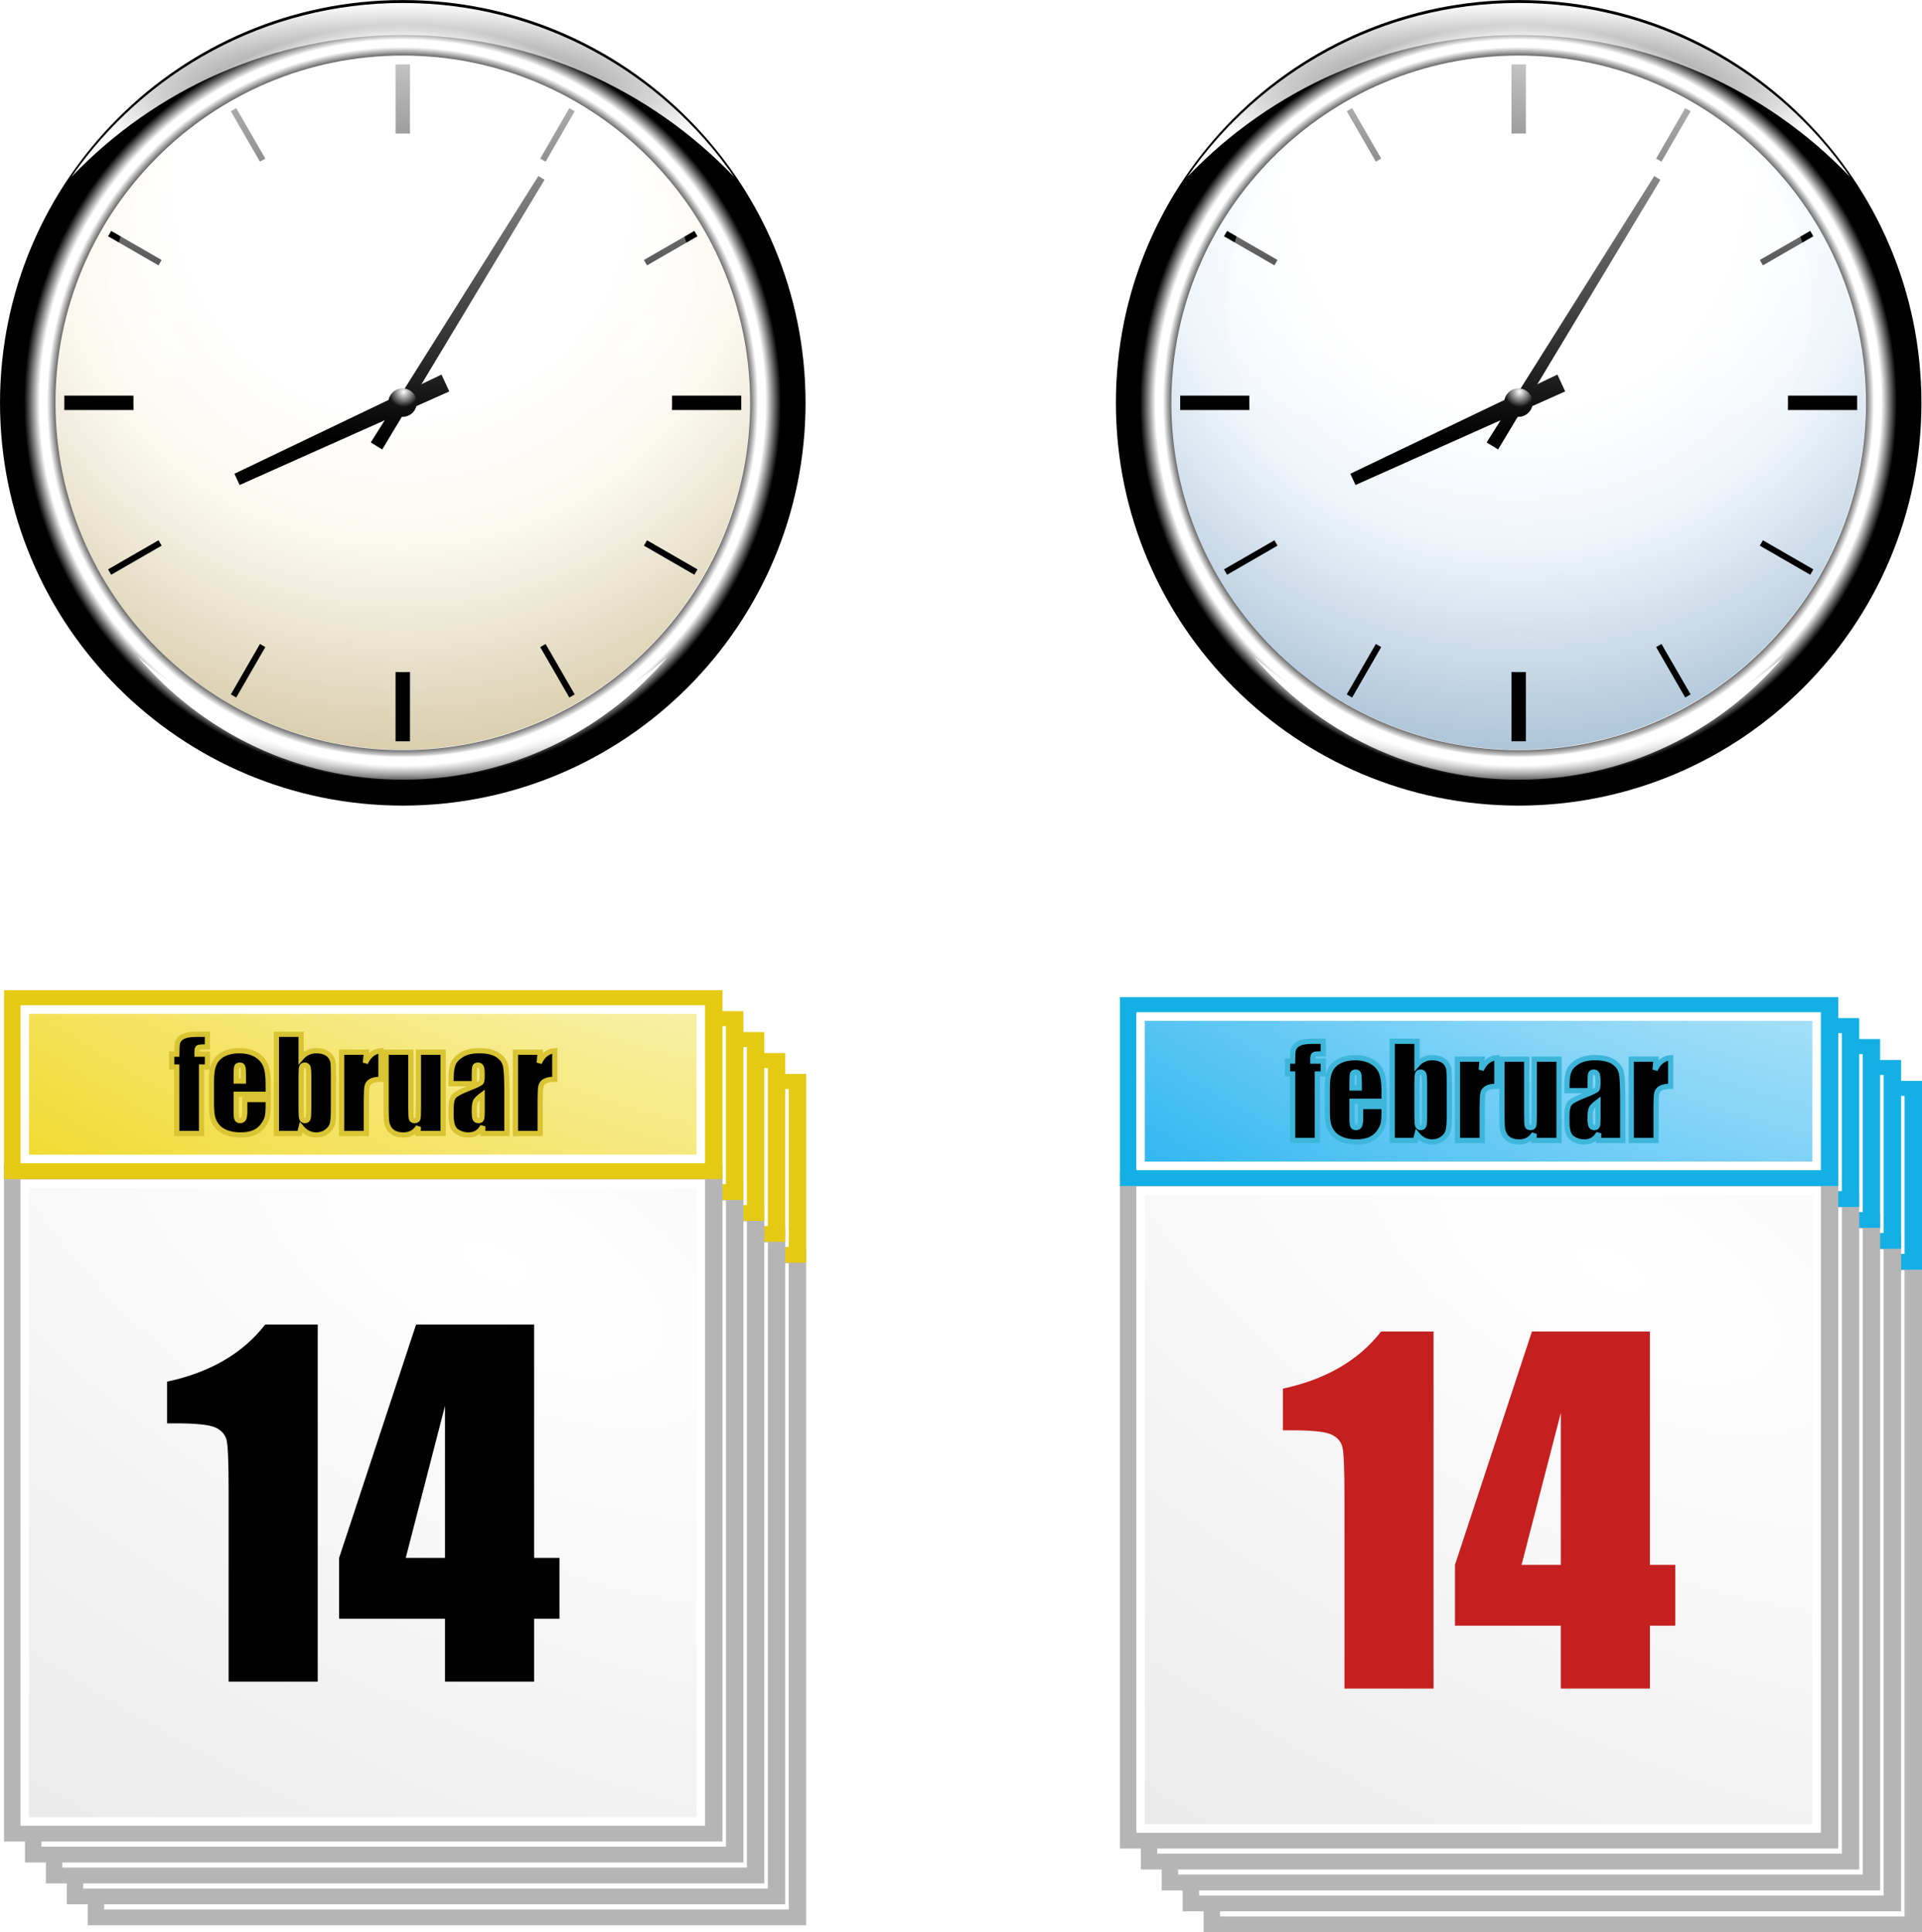<?xml version="1.0" encoding="UTF-8" standalone="no"?>
<!-- Created with Inkscape (http://www.inkscape.org/) -->
<svg
   xmlns:dc="http://purl.org/dc/elements/1.1/"
   xmlns:cc="http://web.resource.org/cc/"
   xmlns:rdf="http://www.w3.org/1999/02/22-rdf-syntax-ns#"
   xmlns:svg="http://www.w3.org/2000/svg"
   xmlns="http://www.w3.org/2000/svg"
   xmlns:xlink="http://www.w3.org/1999/xlink"
   xmlns:sodipodi="http://sodipodi.sourceforge.net/DTD/sodipodi-0.dtd"
   xmlns:inkscape="http://www.inkscape.org/namespaces/inkscape"
   width="551.192"
   height="554.123"
   id="svg10540"
   sodipodi:version="0.32"
   inkscape:version="0.45+devel"
   sodipodi:docbase="C:\Documents and Settings\Molumen\Desktop"
   sodipodi:docname="rihard_Clock_Calendar.svg"
   inkscape:output_extension="org.inkscape.output.svg.inkscape"
   version="1.0"
   sodipodi:modified="true">
  <sodipodi:namedview
     id="base"
     pagecolor="#ffffff"
     bordercolor="#666666"
     borderopacity="1.0"
     gridtolerance="10000"
     guidetolerance="10"
     objecttolerance="10"
     inkscape:pageopacity="0.0"
     inkscape:pageshadow="2"
     inkscape:zoom="0.5"
     inkscape:cx="567.51039"
     inkscape:cy="515.85066"
     inkscape:document-units="px"
     inkscape:current-layer="layer1"
     inkscape:window-width="1280"
     inkscape:window-height="967"
     inkscape:window-x="110"
     inkscape:window-y="145"
     showguides="true"
     inkscape:guide-bbox="true" />
  <defs
     id="defs10542">
    <linearGradient
       id="linearGradient20428">
      <stop
         id="stop20430"
         style="stop-color:#ffffff;stop-opacity:1;"
         offset="0" />
      <stop
         id="stop20432"
         style="stop-color:#ffffff;stop-opacity:1;"
         offset="0.202" />
      <stop
         id="stop20434"
         style="stop-color:#fbf8ef;stop-opacity:1;"
         offset="0.327" />
      <stop
         id="stop20436"
         style="stop-color:#7f6204;stop-opacity:1;"
         offset="1" />
    </linearGradient>
    <linearGradient
       id="linearGradient16243">
      <stop
         id="stop16245"
         offset="0"
         style="stop-color:#ffffff;stop-opacity:1;" />
      <stop
         id="stop16247"
         offset="1"
         style="stop-color:#23b2f0;stop-opacity:1;" />
    </linearGradient>
    <linearGradient
       id="linearGradient15913">
      <stop
         style="stop-color:#ffffff;stop-opacity:1;"
         offset="0"
         id="stop15915" />
      <stop
         style="stop-color:#f0d823;stop-opacity:1;"
         offset="1"
         id="stop15917" />
    </linearGradient>
    <linearGradient
       id="linearGradient3584">
      <stop
         style="stop-color:white;stop-opacity:1;"
         offset="0"
         id="stop3586" />
      <stop
         id="stop3592"
         offset="1"
         style="stop-color:white;stop-opacity:0.498;" />
      <stop
         style="stop-color:white;stop-opacity:0;"
         offset="1"
         id="stop3588" />
    </linearGradient>
    <linearGradient
       id="linearGradient3757">
      <stop
         style="stop-color:black;stop-opacity:1;"
         offset="0"
         id="stop3759" />
      <stop
         style="stop-color:black;stop-opacity:0;"
         offset="1"
         id="stop3761" />
    </linearGradient>
    <linearGradient
       id="linearGradient3440">
      <stop
         id="stop3442"
         offset="0"
         style="stop-color:black;stop-opacity:1;" />
      <stop
         style="stop-color:black;stop-opacity:1;"
         offset="0.312"
         id="stop3452" />
      <stop
         style="stop-color:white;stop-opacity:1;"
         offset="0.537"
         id="stop3446" />
      <stop
         id="stop3542"
         offset="0.605"
         style="stop-color:white;stop-opacity:1;" />
      <stop
         id="stop3448"
         offset="0.696"
         style="stop-color:black;stop-opacity:1;" />
      <stop
         id="stop3444"
         offset="1"
         style="stop-color:black;stop-opacity:1;" />
    </linearGradient>
    <linearGradient
       id="linearGradient3916">
      <stop
         id="stop3918"
         offset="0"
         style="stop-color:#8b8b8b;stop-opacity:0.639;" />
      <stop
         style="stop-color:#8d8d8d;stop-opacity:0.206;"
         offset="0.446"
         id="stop3924" />
      <stop
         style="stop-color:#8f8f8f;stop-opacity:0;"
         offset="1"
         id="stop3922" />
    </linearGradient>
    <filter
       inkscape:collect="always"
       id="filter4767">
      <feGaussianBlur
         inkscape:collect="always"
         stdDeviation="0.771"
         id="feGaussianBlur4769" />
    </filter>
    <linearGradient
       id="linearGradient3346">
      <stop
         id="stop3348"
         offset="0"
         style="stop-color:#ffffff;stop-opacity:1;" />
      <stop
         id="stop3350"
         offset="1"
         style="stop-color:#e9e9e9;stop-opacity:1;" />
    </linearGradient>
    <linearGradient
       id="linearGradient13172">
      <stop
         offset="0"
         style="stop-color:#ffffff;stop-opacity:1;"
         id="stop13174" />
      <stop
         offset="1"
         style="stop-color:#000000;stop-opacity:1;"
         id="stop13176" />
    </linearGradient>
    <linearGradient
       id="linearGradient13034">
      <stop
         offset="0"
         style="stop-color:#ffffff;stop-opacity:0;"
         id="stop13036" />
      <stop
         offset="1"
         style="stop-color:#ffffff;stop-opacity:1;"
         id="stop13038" />
    </linearGradient>
    <linearGradient
       id="linearGradient13012">
      <stop
         offset="0"
         style="stop-color:#ffffff;stop-opacity:1;"
         id="stop13014" />
      <stop
         offset="0.202"
         style="stop-color:#ffffff;stop-opacity:1;"
         id="stop13018" />
      <stop
         offset="0.327"
         style="stop-color:#eff5fb;stop-opacity:1;"
         id="stop13020" />
      <stop
         offset="1"
         style="stop-color:#04487f;stop-opacity:1;"
         id="stop13016" />
    </linearGradient>
    <linearGradient
       id="linearGradient12977">
      <stop
         offset="0"
         style="stop-color:#ffffff;stop-opacity:0.319;"
         id="stop12979" />
      <stop
         offset="1"
         style="stop-color:#ffffff;stop-opacity:1;"
         id="stop12981" />
    </linearGradient>
    <linearGradient
       id="linearGradient12953">
      <stop
         offset="0"
         style="stop-color:#000000;stop-opacity:1;"
         id="stop12955" />
      <stop
         offset="0.478"
         style="stop-color:#000000;stop-opacity:1;"
         id="stop12965" />
      <stop
         offset="0.498"
         style="stop-color:#ffffff;stop-opacity:1;"
         id="stop12961" />
      <stop
         offset="0.508"
         style="stop-color:#ffffff;stop-opacity:1;"
         id="stop12967" />
      <stop
         offset="0.53"
         style="stop-color:#000000;stop-opacity:1;"
         id="stop12963" />
      <stop
         offset="1"
         style="stop-color:#000000;stop-opacity:1;"
         id="stop12957" />
    </linearGradient>
    <linearGradient
       id="linearGradient10819">
      <stop
         offset="0"
         style="stop-color:#4ace60;stop-opacity:1;"
         id="stop10821" />
      <stop
         offset="1"
         style="stop-color:#b4ea87;stop-opacity:1"
         id="stop10823" />
    </linearGradient>
    <linearGradient
       id="linearGradient10813">
      <stop
         offset="0"
         style="stop-color:#359b44;stop-opacity:1;"
         id="stop10815" />
      <stop
         offset="1"
         style="stop-color:#32cc49;stop-opacity:1;"
         id="stop10817" />
    </linearGradient>
    <linearGradient
       id="linearGradient10803">
      <stop
         offset="0"
         style="stop-color:#ffffff;stop-opacity:0.889;"
         id="stop10805" />
      <stop
         offset="0.5"
         style="stop-color:#ffffff;stop-opacity:0;"
         id="stop10807" />
      <stop
         offset="0.511"
         style="stop-color:#ffffff;stop-opacity:0;"
         id="stop10809" />
      <stop
         offset="1"
         style="stop-color:#ffffff;stop-opacity:0;"
         id="stop10811" />
    </linearGradient>
    <linearGradient
       id="linearGradient10793">
      <stop
         offset="0"
         style="stop-color:#008a00;stop-opacity:0.89;"
         id="stop10795" />
      <stop
         offset="0.5"
         style="stop-color:#488f33;stop-opacity:0;"
         id="stop10797" />
      <stop
         offset="0.511"
         style="stop-color:#ffffff;stop-opacity:0;"
         id="stop10799" />
      <stop
         offset="1"
         style="stop-color:#ffffff;stop-opacity:0;"
         id="stop10801" />
    </linearGradient>
    <linearGradient
       id="linearGradient10783">
      <stop
         offset="0"
         style="stop-color:#008a00;stop-opacity:0.89;"
         id="stop10785" />
      <stop
         offset="0.5"
         style="stop-color:#488f33;stop-opacity:0;"
         id="stop10787" />
      <stop
         offset="0.511"
         style="stop-color:#ffffff;stop-opacity:0;"
         id="stop10789" />
      <stop
         offset="1"
         style="stop-color:#ffffff;stop-opacity:0;"
         id="stop10791" />
    </linearGradient>
    <linearGradient
       id="linearGradient10773">
      <stop
         offset="0"
         style="stop-color:#008a00;stop-opacity:0.89;"
         id="stop10775" />
      <stop
         offset="0.5"
         style="stop-color:#488f33;stop-opacity:0;"
         id="stop10777" />
      <stop
         offset="0.511"
         style="stop-color:#ffffff;stop-opacity:0;"
         id="stop10779" />
      <stop
         offset="1"
         style="stop-color:#ffffff;stop-opacity:0;"
         id="stop10781" />
    </linearGradient>
    <linearGradient
       id="linearGradient10767">
      <stop
         offset="0"
         style="stop-color:#359b44;stop-opacity:1;"
         id="stop10769" />
      <stop
         offset="1"
         style="stop-color:#32cc49;stop-opacity:1;"
         id="stop10771" />
    </linearGradient>
    <linearGradient
       id="linearGradient10759">
      <stop
         offset="0"
         style="stop-color:#4ace60;stop-opacity:1;"
         id="stop10761" />
      <stop
         offset="1"
         style="stop-color:#b4ea87;stop-opacity:1"
         id="stop10763" />
    </linearGradient>
    <linearGradient
       id="linearGradient10753">
      <stop
         offset="0"
         style="stop-color:#359b44;stop-opacity:1;"
         id="stop10755" />
      <stop
         offset="1"
         style="stop-color:#32cc49;stop-opacity:1;"
         id="stop10757" />
    </linearGradient>
    <linearGradient
       id="linearGradient10743">
      <stop
         offset="0"
         style="stop-color:#ffffff;stop-opacity:0.704;"
         id="stop10745" />
      <stop
         offset="0.509"
         style="stop-color:#ffffff;stop-opacity:0.19;"
         id="stop10747" />
      <stop
         offset="0.511"
         style="stop-color:#ffffff;stop-opacity:0;"
         id="stop10749" />
      <stop
         offset="1"
         style="stop-color:#ffffff;stop-opacity:0;"
         id="stop10751" />
    </linearGradient>
    <linearGradient
       id="linearGradient5537">
      <stop
         offset="0"
         style="stop-color:#4ace60;stop-opacity:1;"
         id="stop5539" />
      <stop
         offset="1"
         style="stop-color:#b4ea87;stop-opacity:1"
         id="stop5541" />
    </linearGradient>
    <linearGradient
       id="linearGradient5563">
      <stop
         offset="0"
         style="stop-color:#ffffff;stop-opacity:0.704;"
         id="stop5565" />
      <stop
         offset="0.509"
         style="stop-color:#ffffff;stop-opacity:0.19;"
         id="stop5571" />
      <stop
         offset="0.511"
         style="stop-color:#ffffff;stop-opacity:0;"
         id="stop5573" />
      <stop
         offset="1"
         style="stop-color:#ffffff;stop-opacity:0;"
         id="stop5567" />
    </linearGradient>
    <linearGradient
       id="linearGradient5675">
      <stop
         offset="0"
         style="stop-color:#008a00;stop-opacity:0.89;"
         id="stop5677" />
      <stop
         offset="0.5"
         style="stop-color:#488f33;stop-opacity:0;"
         id="stop5679" />
      <stop
         offset="0.511"
         style="stop-color:#ffffff;stop-opacity:0;"
         id="stop5681" />
      <stop
         offset="1"
         style="stop-color:#ffffff;stop-opacity:0;"
         id="stop5683" />
    </linearGradient>
    <linearGradient
       id="linearGradient5613">
      <stop
         offset="0"
         style="stop-color:#ffffff;stop-opacity:0.889;"
         id="stop5615" />
      <stop
         offset="0.5"
         style="stop-color:#ffffff;stop-opacity:0;"
         id="stop5617" />
      <stop
         offset="0.511"
         style="stop-color:#ffffff;stop-opacity:0;"
         id="stop5619" />
      <stop
         offset="1"
         style="stop-color:#ffffff;stop-opacity:0;"
         id="stop5621" />
    </linearGradient>
    <linearGradient
       id="linearGradient5553">
      <stop
         offset="0"
         style="stop-color:#359b44;stop-opacity:1;"
         id="stop5555" />
      <stop
         offset="1"
         style="stop-color:#32cc49;stop-opacity:1;"
         id="stop5557" />
    </linearGradient>
    <radialGradient
       r="138"
       id="radialGradient12959"
       fx="525.499"
       fy="467.187"
       spreadMethod="pad"
       gradientUnits="userSpaceOnUse"
       inkscape:collect="always"
       cy="467.187"
       cx="525.499"
       xlink:href="#linearGradient12953"
       gradientTransform="matrix(1.773,0,0,1.773,-405.784,-334.014)" />
    <radialGradient
       r="113.531"
       id="radialGradient12983"
       fx="528"
       fy="368.172"
       gradientUnits="userSpaceOnUse"
       inkscape:collect="always"
       cy="368.172"
       cx="528"
       xlink:href="#linearGradient12977"
       gradientTransform="matrix(1,0,0,0.262,-2,290.543)" />
    <radialGradient
       r="113.531"
       id="radialGradient12987"
       fx="528"
       fy="368.172"
       gradientUnits="userSpaceOnUse"
       inkscape:collect="always"
       cy="368.172"
       cx="528"
       xlink:href="#linearGradient12977"
       gradientTransform="matrix(-0.933,0,0,-0.245,1018.94,683.505)" />
    <radialGradient
       r="90.781"
       id="radialGradient13000"
       fx="527"
       fy="691.203"
       gradientUnits="userSpaceOnUse"
       inkscape:collect="always"
       cy="691.203"
       cx="527"
       xlink:href="#linearGradient12977"
       gradientTransform="matrix(1,0,0,0.232,-1,463.219)" />
    <radialGradient
       r="138"
       id="radialGradient13010"
       fx="302"
       fy="239.93"
       gradientUnits="userSpaceOnUse"
       inkscape:collect="always"
       cy="239.93"
       cx="302"
       xlink:href="#linearGradient13012"
       gradientTransform="matrix(3.141,0,0,3.141,-646.57,-549.905)" />
    <linearGradient
       id="linearGradient13032"
       gradientUnits="userSpaceOnUse"
       inkscape:collect="always"
       x1="302"
       x2="302"
       xlink:href="#linearGradient13034"
       y1="426.362"
       y2="150.362" />
    <radialGradient
       r="138"
       id="radialGradient13125"
       fx="302"
       fy="239.93"
       gradientUnits="userSpaceOnUse"
       inkscape:collect="always"
       cy="239.93"
       cx="302"
       xlink:href="#linearGradient13012"
       gradientTransform="matrix(3.141,0,0,3.141,-646.57,-549.905)" />
    <radialGradient
       r="138"
       id="radialGradient13127"
       fx="525.499"
       fy="467.187"
       spreadMethod="pad"
       gradientUnits="userSpaceOnUse"
       inkscape:collect="always"
       cy="467.187"
       cx="525.499"
       xlink:href="#linearGradient12953"
       gradientTransform="matrix(1.773,0,0,1.773,-405.784,-334.014)" />
    <radialGradient
       r="113.531"
       id="radialGradient13129"
       fx="528"
       fy="368.172"
       gradientUnits="userSpaceOnUse"
       inkscape:collect="always"
       cy="368.172"
       cx="528"
       xlink:href="#linearGradient12977"
       gradientTransform="matrix(1,0,0,0.262,-2,290.543)" />
    <radialGradient
       r="90.781"
       id="radialGradient13131"
       fx="527"
       fy="691.203"
       gradientUnits="userSpaceOnUse"
       inkscape:collect="always"
       cy="691.203"
       cx="527"
       xlink:href="#linearGradient12977"
       gradientTransform="matrix(1,0,0,0.232,-1,463.219)" />
    <linearGradient
       id="linearGradient13133"
       gradientUnits="userSpaceOnUse"
       inkscape:collect="always"
       x1="302"
       x2="302"
       xlink:href="#linearGradient13034"
       y1="426.362"
       y2="150.362" />
    <radialGradient
       r="90.781"
       id="radialGradient13137"
       fx="527"
       fy="691.203"
       gradientUnits="userSpaceOnUse"
       inkscape:collect="always"
       cy="691.203"
       cx="527"
       xlink:href="#linearGradient12977"
       gradientTransform="matrix(1,0,0,0.232,-1,463.219)" />
    <radialGradient
       r="113.531"
       id="radialGradient13140"
       fx="528"
       fy="368.172"
       gradientUnits="userSpaceOnUse"
       inkscape:collect="always"
       cy="368.172"
       cx="528"
       xlink:href="#linearGradient12977"
       gradientTransform="matrix(1,0,0,0.262,-2,290.543)" />
    <radialGradient
       r="138"
       id="radialGradient13143"
       fx="525.499"
       fy="467.187"
       spreadMethod="pad"
       gradientUnits="userSpaceOnUse"
       inkscape:collect="always"
       cy="467.187"
       cx="525.499"
       xlink:href="#linearGradient12953"
       gradientTransform="matrix(1.773,0,0,1.773,-405.784,-334.014)" />
    <linearGradient
       id="linearGradient13146"
       gradientUnits="userSpaceOnUse"
       inkscape:collect="always"
       x1="302"
       x2="302"
       xlink:href="#linearGradient13034"
       y1="365.957"
       y2="84.525" />
    <radialGradient
       r="2.625"
       id="radialGradient13170"
       fx="504.125"
       fy="468.576"
       gradientUnits="userSpaceOnUse"
       inkscape:collect="always"
       cy="468.576"
       cx="504.125"
       xlink:href="#linearGradient13172"
       gradientTransform="matrix(1.053,0,0,1.053,-26.522,-23.895)" />
    <radialGradient
       r="138"
       id="radialGradient13187"
       fx="302"
       fy="239.93"
       gradientUnits="userSpaceOnUse"
       inkscape:collect="always"
       cy="239.93"
       cx="302"
       xlink:href="#linearGradient13012"
       gradientTransform="matrix(3.141,0,0,3.141,-646.57,-549.905)" />
    <radialGradient
       r="138"
       id="radialGradient13189"
       fx="525.499"
       fy="467.187"
       spreadMethod="pad"
       gradientUnits="userSpaceOnUse"
       inkscape:collect="always"
       cy="467.187"
       cx="525.499"
       xlink:href="#linearGradient12953"
       gradientTransform="matrix(1.773,0,0,1.773,-405.784,-334.014)" />
    <radialGradient
       r="113.531"
       id="radialGradient13191"
       fx="528"
       fy="368.172"
       gradientUnits="userSpaceOnUse"
       inkscape:collect="always"
       cy="368.172"
       cx="528"
       xlink:href="#linearGradient12977"
       gradientTransform="matrix(1,0,0,0.262,-2,290.543)" />
    <radialGradient
       r="90.781"
       id="radialGradient13193"
       fx="527"
       fy="691.203"
       gradientUnits="userSpaceOnUse"
       inkscape:collect="always"
       cy="691.203"
       cx="527"
       xlink:href="#linearGradient12977"
       gradientTransform="matrix(1,0,0,0.232,-1,463.219)" />
    <linearGradient
       id="linearGradient13195"
       gradientUnits="userSpaceOnUse"
       inkscape:collect="always"
       x1="302"
       x2="302"
       xlink:href="#linearGradient13034"
       y1="365.957"
       y2="84.525" />
    <radialGradient
       r="90.781"
       id="radialGradient13200"
       fx="527"
       fy="691.203"
       gradientUnits="userSpaceOnUse"
       inkscape:collect="always"
       cy="691.203"
       cx="527"
       xlink:href="#linearGradient12977"
       gradientTransform="matrix(1,0,0,0.232,-1,463.219)" />
    <radialGradient
       r="113.531"
       id="radialGradient13203"
       fx="528"
       fy="368.172"
       gradientUnits="userSpaceOnUse"
       inkscape:collect="always"
       cy="368.172"
       cx="528"
       xlink:href="#linearGradient12977"
       gradientTransform="matrix(1,0,0,0.262,-2,290.543)" />
    <radialGradient
       r="138"
       id="radialGradient13206"
       fx="525.499"
       fy="467.187"
       spreadMethod="pad"
       gradientUnits="userSpaceOnUse"
       inkscape:collect="always"
       cy="467.187"
       cx="525.499"
       xlink:href="#linearGradient12953"
       gradientTransform="matrix(1.773,0,0,1.773,-405.784,-334.014)" />
    <radialGradient
       r="138"
       id="radialGradient13221"
       fx="302"
       fy="239.93"
       gradientUnits="userSpaceOnUse"
       inkscape:collect="always"
       cy="239.93"
       cx="302"
       xlink:href="#linearGradient13012"
       gradientTransform="matrix(3.141,0,0,3.141,-646.57,-549.905)" />
    <radialGradient
       r="138"
       id="radialGradient13223"
       fx="525.499"
       fy="467.187"
       spreadMethod="pad"
       gradientUnits="userSpaceOnUse"
       inkscape:collect="always"
       cy="467.187"
       cx="525.499"
       xlink:href="#linearGradient12953"
       gradientTransform="matrix(1.773,0,0,1.773,-405.784,-334.014)" />
    <radialGradient
       r="2.625"
       id="radialGradient13225"
       fx="504.125"
       fy="468.576"
       gradientUnits="userSpaceOnUse"
       inkscape:collect="always"
       cy="468.576"
       cx="504.125"
       xlink:href="#linearGradient13172"
       gradientTransform="matrix(1.053,0,0,1.053,-26.522,-23.895)" />
    <radialGradient
       r="113.531"
       id="radialGradient13227"
       fx="528"
       fy="368.172"
       gradientUnits="userSpaceOnUse"
       inkscape:collect="always"
       cy="368.172"
       cx="528"
       xlink:href="#linearGradient12977"
       gradientTransform="matrix(1,0,0,0.262,-2,290.543)" />
    <radialGradient
       r="90.781"
       id="radialGradient13229"
       fx="527"
       fy="691.203"
       gradientUnits="userSpaceOnUse"
       inkscape:collect="always"
       cy="691.203"
       cx="527"
       xlink:href="#linearGradient12977"
       gradientTransform="matrix(1,0,0,0.232,-1,463.219)" />
    <linearGradient
       id="linearGradient13231"
       gradientUnits="userSpaceOnUse"
       inkscape:collect="always"
       x1="302"
       x2="302"
       xlink:href="#linearGradient13034"
       y1="365.957"
       y2="84.525" />
    <radialGradient
       r="138"
       id="radialGradient13255"
       fx="302"
       fy="239.93"
       gradientUnits="userSpaceOnUse"
       inkscape:collect="always"
       cy="239.93"
       cx="302"
       xlink:href="#linearGradient13012"
       gradientTransform="matrix(3.141,0,0,3.141,-646.57,-549.905)" />
    <radialGradient
       r="138"
       id="radialGradient13257"
       fx="525.499"
       fy="467.187"
       spreadMethod="pad"
       gradientUnits="userSpaceOnUse"
       inkscape:collect="always"
       cy="467.187"
       cx="525.499"
       xlink:href="#linearGradient12953"
       gradientTransform="matrix(1.773,0,0,1.773,-405.784,-334.014)" />
    <radialGradient
       r="2.625"
       id="radialGradient13259"
       fx="504.125"
       fy="468.576"
       gradientUnits="userSpaceOnUse"
       inkscape:collect="always"
       cy="468.576"
       cx="504.125"
       xlink:href="#linearGradient13172"
       gradientTransform="matrix(1.053,0,0,1.053,-26.522,-23.895)" />
    <radialGradient
       r="113.531"
       id="radialGradient13261"
       fx="528"
       fy="368.172"
       gradientUnits="userSpaceOnUse"
       inkscape:collect="always"
       cy="368.172"
       cx="528"
       xlink:href="#linearGradient12977"
       gradientTransform="matrix(1,0,0,0.262,-2,290.543)" />
    <radialGradient
       r="90.781"
       id="radialGradient13263"
       fx="527"
       fy="691.203"
       gradientUnits="userSpaceOnUse"
       inkscape:collect="always"
       cy="691.203"
       cx="527"
       xlink:href="#linearGradient12977"
       gradientTransform="matrix(1,0,0,0.232,-1,463.219)" />
    <linearGradient
       id="linearGradient13265"
       gradientUnits="userSpaceOnUse"
       inkscape:collect="always"
       x1="302"
       x2="302"
       xlink:href="#linearGradient13034"
       y1="365.957"
       y2="84.525" />
    <radialGradient
       r="91.5"
       id="radialGradient13728"
       fx="202.5"
       fy="578.862"
       gradientUnits="userSpaceOnUse"
       inkscape:collect="always"
       cy="578.862"
       cx="202.5"
       xlink:href="#linearGradient10759" />
    <radialGradient
       inkscape:collect="always"
       xlink:href="#linearGradient3346"
       id="radialGradient16057"
       gradientUnits="userSpaceOnUse"
       gradientTransform="matrix(1.255,-1.255,2.633,2.633,-1015.919,24.395)"
       cx="296.265"
       cy="361.612"
       fx="296.265"
       fy="361.612"
       r="131" />
    <radialGradient
       inkscape:collect="always"
       xlink:href="#linearGradient3346"
       id="radialGradient16059"
       gradientUnits="userSpaceOnUse"
       gradientTransform="matrix(1.039,-1.986,4.322,2.269,-1497.585,2.137)"
       cx="296.265"
       cy="361.612"
       fx="296.265"
       fy="361.612"
       r="131" />
    <radialGradient
       inkscape:collect="always"
       xlink:href="#linearGradient15913"
       id="radialGradient16061"
       gradientUnits="userSpaceOnUse"
       gradientTransform="matrix(1.255,-1.255,2.633,2.633,-1015.919,-173.605)"
       cx="296.265"
       cy="361.612"
       fx="296.265"
       fy="361.612"
       r="131" />
    <radialGradient
       inkscape:collect="always"
       xlink:href="#linearGradient15913"
       id="radialGradient16063"
       gradientUnits="userSpaceOnUse"
       gradientTransform="matrix(1.039,-1.986,4.322,2.269,-1497.585,2.137)"
       cx="296.265"
       cy="361.612"
       fx="296.265"
       fy="361.612"
       r="131" />
    <radialGradient
       inkscape:collect="always"
       xlink:href="#linearGradient3346"
       id="radialGradient16065"
       gradientUnits="userSpaceOnUse"
       gradientTransform="matrix(1.255,-1.255,2.633,2.633,-1015.919,24.395)"
       cx="296.265"
       cy="361.612"
       fx="296.265"
       fy="361.612"
       r="131" />
    <radialGradient
       inkscape:collect="always"
       xlink:href="#linearGradient3346"
       id="radialGradient16067"
       gradientUnits="userSpaceOnUse"
       gradientTransform="matrix(1.039,-1.986,4.322,2.269,-1497.585,2.137)"
       cx="296.265"
       cy="361.612"
       fx="296.265"
       fy="361.612"
       r="131" />
    <radialGradient
       inkscape:collect="always"
       xlink:href="#linearGradient15913"
       id="radialGradient16069"
       gradientUnits="userSpaceOnUse"
       gradientTransform="matrix(1.255,-1.255,2.633,2.633,-1015.919,-173.605)"
       cx="296.265"
       cy="361.612"
       fx="296.265"
       fy="361.612"
       r="131" />
    <radialGradient
       inkscape:collect="always"
       xlink:href="#linearGradient15913"
       id="radialGradient16071"
       gradientUnits="userSpaceOnUse"
       gradientTransform="matrix(1.039,-1.986,4.322,2.269,-1497.585,2.137)"
       cx="296.265"
       cy="361.612"
       fx="296.265"
       fy="361.612"
       r="131" />
    <radialGradient
       inkscape:collect="always"
       xlink:href="#linearGradient3346"
       id="radialGradient16073"
       gradientUnits="userSpaceOnUse"
       gradientTransform="matrix(1.255,-1.255,2.633,2.633,-1015.919,24.395)"
       cx="296.265"
       cy="361.612"
       fx="296.265"
       fy="361.612"
       r="131" />
    <radialGradient
       inkscape:collect="always"
       xlink:href="#linearGradient3346"
       id="radialGradient16075"
       gradientUnits="userSpaceOnUse"
       gradientTransform="matrix(1.039,-1.986,4.322,2.269,-1497.585,2.137)"
       cx="296.265"
       cy="361.612"
       fx="296.265"
       fy="361.612"
       r="131" />
    <radialGradient
       inkscape:collect="always"
       xlink:href="#linearGradient15913"
       id="radialGradient16077"
       gradientUnits="userSpaceOnUse"
       gradientTransform="matrix(1.255,-1.255,2.633,2.633,-1015.919,-173.605)"
       cx="296.265"
       cy="361.612"
       fx="296.265"
       fy="361.612"
       r="131" />
    <radialGradient
       inkscape:collect="always"
       xlink:href="#linearGradient15913"
       id="radialGradient16079"
       gradientUnits="userSpaceOnUse"
       gradientTransform="matrix(1.039,-1.986,4.322,2.269,-1497.585,2.137)"
       cx="296.265"
       cy="361.612"
       fx="296.265"
       fy="361.612"
       r="131" />
    <radialGradient
       inkscape:collect="always"
       xlink:href="#linearGradient3346"
       id="radialGradient16081"
       gradientUnits="userSpaceOnUse"
       gradientTransform="matrix(1.255,-1.255,2.633,2.633,-1015.919,24.395)"
       cx="296.265"
       cy="361.612"
       fx="296.265"
       fy="361.612"
       r="131" />
    <radialGradient
       inkscape:collect="always"
       xlink:href="#linearGradient3346"
       id="radialGradient16083"
       gradientUnits="userSpaceOnUse"
       gradientTransform="matrix(1.039,-1.986,4.322,2.269,-1497.585,2.137)"
       cx="296.265"
       cy="361.612"
       fx="296.265"
       fy="361.612"
       r="131" />
    <radialGradient
       inkscape:collect="always"
       xlink:href="#linearGradient15913"
       id="radialGradient16085"
       gradientUnits="userSpaceOnUse"
       gradientTransform="matrix(1.255,-1.255,2.633,2.633,-1015.919,-173.605)"
       cx="296.265"
       cy="361.612"
       fx="296.265"
       fy="361.612"
       r="131" />
    <radialGradient
       inkscape:collect="always"
       xlink:href="#linearGradient15913"
       id="radialGradient16087"
       gradientUnits="userSpaceOnUse"
       gradientTransform="matrix(1.039,-1.986,4.322,2.269,-1497.585,2.137)"
       cx="296.265"
       cy="361.612"
       fx="296.265"
       fy="361.612"
       r="131" />
    <radialGradient
       inkscape:collect="always"
       xlink:href="#linearGradient3346"
       id="radialGradient16089"
       gradientUnits="userSpaceOnUse"
       gradientTransform="matrix(1.255,-1.255,2.633,2.633,-1015.919,24.395)"
       cx="296.265"
       cy="361.612"
       fx="296.265"
       fy="361.612"
       r="131" />
    <radialGradient
       inkscape:collect="always"
       xlink:href="#linearGradient3346"
       id="radialGradient16091"
       gradientUnits="userSpaceOnUse"
       gradientTransform="matrix(1.039,-1.986,4.322,2.269,-1497.585,2.137)"
       cx="296.265"
       cy="361.612"
       fx="296.265"
       fy="361.612"
       r="131" />
    <radialGradient
       inkscape:collect="always"
       xlink:href="#linearGradient15913"
       id="radialGradient16093"
       gradientUnits="userSpaceOnUse"
       gradientTransform="matrix(1.255,-1.255,2.633,2.633,-1015.919,-173.605)"
       cx="296.265"
       cy="361.612"
       fx="296.265"
       fy="361.612"
       r="131" />
    <radialGradient
       inkscape:collect="always"
       xlink:href="#linearGradient15913"
       id="radialGradient16095"
       gradientUnits="userSpaceOnUse"
       gradientTransform="matrix(1.039,-1.986,4.322,2.269,-1497.585,2.137)"
       cx="296.265"
       cy="361.612"
       fx="296.265"
       fy="361.612"
       r="131" />
    <radialGradient
       inkscape:collect="always"
       xlink:href="#linearGradient3346"
       id="radialGradient16163"
       gradientUnits="userSpaceOnUse"
       gradientTransform="matrix(1.255,-1.255,2.633,2.633,-1015.919,24.395)"
       cx="296.265"
       cy="361.612"
       fx="296.265"
       fy="361.612"
       r="131" />
    <radialGradient
       inkscape:collect="always"
       xlink:href="#linearGradient3346"
       id="radialGradient16165"
       gradientUnits="userSpaceOnUse"
       gradientTransform="matrix(1.039,-1.986,4.322,2.269,-1497.585,2.137)"
       cx="296.265"
       cy="361.612"
       fx="296.265"
       fy="361.612"
       r="131" />
    <radialGradient
       inkscape:collect="always"
       xlink:href="#linearGradient3346"
       id="radialGradient16171"
       gradientUnits="userSpaceOnUse"
       gradientTransform="matrix(1.255,-1.255,2.633,2.633,-1015.919,24.395)"
       cx="296.265"
       cy="361.612"
       fx="296.265"
       fy="361.612"
       r="131" />
    <radialGradient
       inkscape:collect="always"
       xlink:href="#linearGradient3346"
       id="radialGradient16173"
       gradientUnits="userSpaceOnUse"
       gradientTransform="matrix(1.039,-1.986,4.322,2.269,-1497.585,2.137)"
       cx="296.265"
       cy="361.612"
       fx="296.265"
       fy="361.612"
       r="131" />
    <radialGradient
       inkscape:collect="always"
       xlink:href="#linearGradient3346"
       id="radialGradient16179"
       gradientUnits="userSpaceOnUse"
       gradientTransform="matrix(1.255,-1.255,2.633,2.633,-1015.919,24.395)"
       cx="296.265"
       cy="361.612"
       fx="296.265"
       fy="361.612"
       r="131" />
    <radialGradient
       inkscape:collect="always"
       xlink:href="#linearGradient3346"
       id="radialGradient16181"
       gradientUnits="userSpaceOnUse"
       gradientTransform="matrix(1.039,-1.986,4.322,2.269,-1497.585,2.137)"
       cx="296.265"
       cy="361.612"
       fx="296.265"
       fy="361.612"
       r="131" />
    <radialGradient
       inkscape:collect="always"
       xlink:href="#linearGradient3346"
       id="radialGradient16187"
       gradientUnits="userSpaceOnUse"
       gradientTransform="matrix(1.255,-1.255,2.633,2.633,-1015.919,24.395)"
       cx="296.265"
       cy="361.612"
       fx="296.265"
       fy="361.612"
       r="131" />
    <radialGradient
       inkscape:collect="always"
       xlink:href="#linearGradient3346"
       id="radialGradient16189"
       gradientUnits="userSpaceOnUse"
       gradientTransform="matrix(1.039,-1.986,4.322,2.269,-1497.585,2.137)"
       cx="296.265"
       cy="361.612"
       fx="296.265"
       fy="361.612"
       r="131" />
    <radialGradient
       inkscape:collect="always"
       xlink:href="#linearGradient3346"
       id="radialGradient16195"
       gradientUnits="userSpaceOnUse"
       gradientTransform="matrix(1.255,-1.255,2.633,2.633,-1015.919,24.395)"
       cx="296.265"
       cy="361.612"
       fx="296.265"
       fy="361.612"
       r="131" />
    <radialGradient
       inkscape:collect="always"
       xlink:href="#linearGradient3346"
       id="radialGradient16197"
       gradientUnits="userSpaceOnUse"
       gradientTransform="matrix(1.039,-1.986,4.322,2.269,-1497.585,2.137)"
       cx="296.265"
       cy="361.612"
       fx="296.265"
       fy="361.612"
       r="131" />
    <radialGradient
       inkscape:collect="always"
       xlink:href="#linearGradient16243"
       id="radialGradient16241"
       gradientUnits="userSpaceOnUse"
       gradientTransform="matrix(1.255,-1.255,2.633,2.633,-781.919,-183.605)"
       cx="296.265"
       cy="361.612"
       fx="296.265"
       fy="361.612"
       r="131" />
    <radialGradient
       inkscape:collect="always"
       xlink:href="#linearGradient16243"
       id="radialGradient16249"
       gradientUnits="userSpaceOnUse"
       gradientTransform="matrix(1.039,-1.986,4.322,2.269,-1497.585,2.137)"
       cx="296.265"
       cy="361.612"
       fx="296.265"
       fy="361.612"
       r="131" />
    <radialGradient
       inkscape:collect="always"
       xlink:href="#linearGradient16243"
       id="radialGradient16263"
       gradientUnits="userSpaceOnUse"
       gradientTransform="matrix(1.255,-1.255,2.633,2.633,-781.919,-183.605)"
       cx="296.265"
       cy="361.612"
       fx="296.265"
       fy="361.612"
       r="131" />
    <radialGradient
       inkscape:collect="always"
       xlink:href="#linearGradient16243"
       id="radialGradient16265"
       gradientUnits="userSpaceOnUse"
       gradientTransform="matrix(1.039,-1.986,4.322,2.269,-1497.585,2.137)"
       cx="296.265"
       cy="361.612"
       fx="296.265"
       fy="361.612"
       r="131" />
    <radialGradient
       inkscape:collect="always"
       xlink:href="#linearGradient16243"
       id="radialGradient16273"
       gradientUnits="userSpaceOnUse"
       gradientTransform="matrix(1.255,-1.255,2.633,2.633,-781.919,-183.605)"
       cx="296.265"
       cy="361.612"
       fx="296.265"
       fy="361.612"
       r="131" />
    <radialGradient
       inkscape:collect="always"
       xlink:href="#linearGradient16243"
       id="radialGradient16275"
       gradientUnits="userSpaceOnUse"
       gradientTransform="matrix(1.039,-1.986,4.322,2.269,-1497.585,2.137)"
       cx="296.265"
       cy="361.612"
       fx="296.265"
       fy="361.612"
       r="131" />
    <radialGradient
       inkscape:collect="always"
       xlink:href="#linearGradient16243"
       id="radialGradient16283"
       gradientUnits="userSpaceOnUse"
       gradientTransform="matrix(1.255,-1.255,2.633,2.633,-781.919,-183.605)"
       cx="296.265"
       cy="361.612"
       fx="296.265"
       fy="361.612"
       r="131" />
    <radialGradient
       inkscape:collect="always"
       xlink:href="#linearGradient16243"
       id="radialGradient16285"
       gradientUnits="userSpaceOnUse"
       gradientTransform="matrix(1.039,-1.986,4.322,2.269,-1497.585,2.137)"
       cx="296.265"
       cy="361.612"
       fx="296.265"
       fy="361.612"
       r="131" />
    <radialGradient
       inkscape:collect="always"
       xlink:href="#linearGradient16243"
       id="radialGradient16293"
       gradientUnits="userSpaceOnUse"
       gradientTransform="matrix(1.255,-1.255,2.633,2.633,-781.919,-183.605)"
       cx="296.265"
       cy="361.612"
       fx="296.265"
       fy="361.612"
       r="131" />
    <radialGradient
       inkscape:collect="always"
       xlink:href="#linearGradient16243"
       id="radialGradient16295"
       gradientUnits="userSpaceOnUse"
       gradientTransform="matrix(1.039,-1.986,4.322,2.269,-1497.585,2.137)"
       cx="296.265"
       cy="361.612"
       fx="296.265"
       fy="361.612"
       r="131" />
    <radialGradient
       inkscape:collect="always"
       xlink:href="#linearGradient13012"
       id="radialGradient19431"
       gradientUnits="userSpaceOnUse"
       gradientTransform="matrix(3.141,0,0,3.141,-646.57,-549.905)"
       cx="302"
       cy="239.93"
       fx="302"
       fy="239.93"
       r="138" />
    <radialGradient
       inkscape:collect="always"
       xlink:href="#linearGradient12953"
       id="radialGradient19433"
       gradientUnits="userSpaceOnUse"
       gradientTransform="matrix(1.773,0,0,1.773,-405.784,-334.014)"
       spreadMethod="pad"
       cx="525.499"
       cy="467.187"
       fx="525.499"
       fy="467.187"
       r="138" />
    <radialGradient
       inkscape:collect="always"
       xlink:href="#linearGradient13172"
       id="radialGradient19435"
       gradientUnits="userSpaceOnUse"
       gradientTransform="matrix(1.053,0,0,1.053,-26.522,-23.895)"
       cx="504.125"
       cy="468.576"
       fx="504.125"
       fy="468.576"
       r="2.625" />
    <radialGradient
       inkscape:collect="always"
       xlink:href="#linearGradient12977"
       id="radialGradient19437"
       gradientUnits="userSpaceOnUse"
       gradientTransform="matrix(1,0,0,0.262,-2,290.543)"
       cx="528"
       cy="368.172"
       fx="528"
       fy="368.172"
       r="113.531" />
    <radialGradient
       inkscape:collect="always"
       xlink:href="#linearGradient12977"
       id="radialGradient19439"
       gradientUnits="userSpaceOnUse"
       gradientTransform="matrix(1,0,0,0.232,-1,463.219)"
       cx="527"
       cy="691.203"
       fx="527"
       fy="691.203"
       r="90.781" />
    <linearGradient
       inkscape:collect="always"
       xlink:href="#linearGradient13034"
       id="linearGradient19441"
       gradientUnits="userSpaceOnUse"
       x1="302"
       y1="365.957"
       x2="302"
       y2="84.525" />
    <radialGradient
       inkscape:collect="always"
       xlink:href="#linearGradient12977"
       id="radialGradient19446"
       gradientUnits="userSpaceOnUse"
       gradientTransform="matrix(1,0,0,0.232,-340,200.219)"
       cx="527"
       cy="691.203"
       fx="527"
       fy="691.203"
       r="90.781" />
    <radialGradient
       inkscape:collect="always"
       xlink:href="#linearGradient12977"
       id="radialGradient19449"
       gradientUnits="userSpaceOnUse"
       gradientTransform="matrix(1,0,0,0.262,-341,27.543)"
       cx="528"
       cy="368.172"
       fx="528"
       fy="368.172"
       r="113.531" />
    <radialGradient
       inkscape:collect="always"
       xlink:href="#linearGradient12953"
       id="radialGradient19456"
       gradientUnits="userSpaceOnUse"
       gradientTransform="matrix(1.773,0,0,1.773,-744.784,-597.014)"
       spreadMethod="pad"
       cx="525.499"
       cy="467.187"
       fx="525.499"
       fy="467.187"
       r="138" />
    <radialGradient
       inkscape:collect="always"
       xlink:href="#linearGradient20428"
       id="radialGradient20438"
       gradientUnits="userSpaceOnUse"
       gradientTransform="matrix(3.141,0,0,3.141,-646.57,-549.905)"
       cx="302"
       cy="239.93"
       fx="302"
       fy="239.93"
       r="138" />
    <radialGradient
       inkscape:collect="always"
       xlink:href="#linearGradient20428"
       id="radialGradient20460"
       gradientUnits="userSpaceOnUse"
       gradientTransform="matrix(3.141,0,0,3.141,-646.57,-549.905)"
       cx="302"
       cy="239.93"
       fx="302"
       fy="239.93"
       r="138" />
    <radialGradient
       inkscape:collect="always"
       xlink:href="#linearGradient12953"
       id="radialGradient20462"
       gradientUnits="userSpaceOnUse"
       gradientTransform="matrix(1.773,0,0,1.773,-744.784,-597.014)"
       spreadMethod="pad"
       cx="525.499"
       cy="467.187"
       fx="525.499"
       fy="467.187"
       r="138" />
    <radialGradient
       inkscape:collect="always"
       xlink:href="#linearGradient13172"
       id="radialGradient20464"
       gradientUnits="userSpaceOnUse"
       gradientTransform="matrix(1.053,0,0,1.053,-26.522,-23.895)"
       cx="504.125"
       cy="468.576"
       fx="504.125"
       fy="468.576"
       r="2.625" />
    <radialGradient
       inkscape:collect="always"
       xlink:href="#linearGradient12977"
       id="radialGradient20466"
       gradientUnits="userSpaceOnUse"
       gradientTransform="matrix(1,0,0,0.262,-341,27.543)"
       cx="528"
       cy="368.172"
       fx="528"
       fy="368.172"
       r="113.531" />
    <radialGradient
       inkscape:collect="always"
       xlink:href="#linearGradient12977"
       id="radialGradient20468"
       gradientUnits="userSpaceOnUse"
       gradientTransform="matrix(1,0,0,0.232,-340,200.219)"
       cx="527"
       cy="691.203"
       fx="527"
       fy="691.203"
       r="90.781" />
    <linearGradient
       inkscape:collect="always"
       xlink:href="#linearGradient13034"
       id="linearGradient20470"
       gradientUnits="userSpaceOnUse"
       x1="302"
       y1="365.957"
       x2="302"
       y2="84.525" />
  </defs>
  <g
     inkscape:label="Layer 1"
     id="layer1"
     inkscape:groupmode="layer"
     transform="translate(-79,-223.362)">
    <g
       id="g20448"
       transform="matrix(0.837,0,0,0.837,37.989,145.224)">
      <path
         style="fill:url(#radialGradient20460);fill-opacity:1;fill-rule:nonzero;stroke:none;stroke-width:1;stroke-linecap:butt;stroke-linejoin:miter;stroke-miterlimit:4;stroke-dasharray:none;stroke-dashoffset:0;stroke-opacity:1"
         id="path13002"
         sodipodi:cx="302"
         sodipodi:cy="288.36218"
         sodipodi:type="arc"
         d="M 440 288.362 A 138 138 0 1 1  164,288.362 A 138 138 0 1 1  440 288.362 z"
         transform="matrix(0.862,0,0,0.862,-73.42,-17.285)"
         sodipodi:rx="138"
         sodipodi:ry="138" />
      <path
         style="fill:url(#radialGradient20462);fill-opacity:1;fill-rule:nonzero;stroke:none;stroke-width:1;stroke-linecap:butt;stroke-linejoin:miter;stroke-miterlimit:4;stroke-dasharray:none;stroke-dashoffset:0;stroke-opacity:1"
         id="path12948"
         d="M 187,93.375 C 110.824,93.375 49,155.199 49,231.375 C 49,307.551 110.824,369.375 187,369.375 C 263.176,369.375 325,307.551 325,231.375 C 325,155.199 263.176,93.375 187,93.375 z M 187,112.375 C 252.688,112.375 306,165.687 306,231.375 C 306,297.063 252.688,350.375 187,350.375 C 121.312,350.375 68,297.063 68,231.375 C 68,165.687 121.312,112.375 187,112.375 z " />
      <g
         transform="translate(-339,-263)"
         id="g13182">
        <path
           style="fill:#000000;fill-opacity:1;fill-rule:nonzero;stroke:none;stroke-width:1;stroke-linecap:butt;stroke-linejoin:miter;stroke-miterlimit:4;stroke-dashoffset:0;stroke-opacity:1"
           d="M 572.454,416.667 L 574.562,417.964 L 518.949,510.356 L 515.035,507.947 L 572.454,416.667 z "
           sodipodi:nodetypes="ccccc"
           id="rect13148" />
        <path
           style="fill:#000000;fill-opacity:1;fill-rule:nonzero;stroke:none;stroke-width:1;stroke-linecap:butt;stroke-linejoin:miter;stroke-miterlimit:4;stroke-dashoffset:0;stroke-opacity:1"
           d="M 470.101,522.526 L 468.32,518.676 L 539.273,484.695 L 541.944,490.471 L 470.101,522.526 z "
           sodipodi:nodetypes="ccccc"
           id="rect13158" />
        <path
           style="opacity:1;fill:url(#radialGradient20464);fill-opacity:1;fill-rule:nonzero;stroke:none;stroke-width:1;stroke-linecap:butt;stroke-linejoin:miter;stroke-miterlimit:4;stroke-dasharray:none;stroke-dashoffset:0;stroke-opacity:1"
           id="path13162"
           sodipodi:cx="504.125"
           sodipodi:cy="471.48718"
           sodipodi:type="arc"
           d="M 506.75 471.487 A 2.625 2.625 0 1 1  501.5,471.487 A 2.625 2.625 0 1 1  506.75 471.487 z"
           transform="matrix(1.857,0,0,1.857,-410.232,-381.244)"
           sodipodi:rx="2.625"
           sodipodi:ry="2.625" />
      </g>
      <path
         style="fill:url(#radialGradient20466);fill-opacity:1;fill-rule:nonzero;stroke:none;stroke-width:1;stroke-linecap:butt;stroke-linejoin:miter;stroke-miterlimit:4;stroke-dasharray:none;stroke-dashoffset:0;stroke-opacity:1"
         id="path12969"
         d="M 187,94.375 C 139.945,94.375 98.382,117.977 73.469,153.969 C 102.063,124.029 142.362,105.375 187,105.375 C 231.638,105.375 271.937,124.029 300.531,153.969 C 275.618,117.977 234.055,94.375 187,94.375 z " />
      <path
         style="fill:url(#radialGradient20468);fill-opacity:1;fill-rule:nonzero;stroke:none;stroke-width:1;stroke-linecap:butt;stroke-linejoin:miter;stroke-miterlimit:4;stroke-dasharray:none;stroke-dashoffset:0;stroke-opacity:1"
         id="path12991"
         d="M 187,360.469 C 223.377,360.469 255.947,344.122 277.781,318.375 C 253.51,339.605 221.755,352.469 187,352.469 C 152.245,352.469 120.49,339.605 96.219,318.375 C 118.053,344.122 150.623,360.469 187,360.469 z " />
      <path
         style="fill:#000000;fill-opacity:1;fill-rule:nonzero;stroke:none;stroke-width:1;stroke-linecap:butt;stroke-linejoin:miter;stroke-miterlimit:4;stroke-dasharray:none;stroke-dashoffset:0;stroke-opacity:1"
         id="rect13079"
         sodipodi:nodetypes="cccccccccccccccccccccccccccccccccccccccccccccccccccccccccccc"
         d="M 184.531,115.406 L 184.531,139.125 C 186.177,139.074 187.823,139.096 189.469,139.125 L 189.469,115.406 L 184.531,115.406 z M 129.938,130.406 L 128.094,131.469 L 138.062,148.75 C 138.672,148.388 139.288,148.036 139.906,147.688 L 129.938,130.406 z M 244.062,130.406 L 234.094,147.688 C 234.712,148.036 235.328,148.388 235.938,148.75 L 245.906,131.469 L 244.062,130.406 z M 87.094,172.469 L 86.031,174.312 L 103.312,184.281 C 103.661,183.663 104.013,183.047 104.375,182.438 L 87.094,172.469 z M 286.906,172.469 L 269.625,182.438 C 269.987,183.047 270.339,183.663 270.688,184.281 L 287.969,174.312 L 286.906,172.469 z M 71.031,228.906 L 71.031,233.844 L 94.75,233.844 C 94.699,232.198 94.721,230.552 94.75,228.906 L 71.031,228.906 z M 279.25,228.906 C 279.301,230.552 279.279,232.198 279.25,233.844 L 302.969,233.844 L 302.969,228.906 L 279.25,228.906 z M 103.312,278.469 L 86.031,288.438 L 87.094,290.281 L 104.375,280.312 C 104.013,279.703 103.661,279.087 103.312,278.469 z M 270.688,278.469 C 270.339,279.087 269.987,279.703 269.625,280.312 L 286.906,290.281 L 287.969,288.438 L 270.688,278.469 z M 138.062,314 L 128.094,331.281 L 129.938,332.344 L 139.906,315.062 C 139.288,314.714 138.672,314.362 138.062,314 z M 235.938,314 C 235.328,314.362 234.712,314.714 234.094,315.062 L 244.062,332.344 L 245.906,331.281 L 235.938,314 z M 184.531,323.625 L 184.531,347.344 L 189.469,347.344 L 189.469,323.625 C 187.823,323.676 186.177,323.654 184.531,323.625 z " />
      <path
         style="fill:url(#linearGradient20470);fill-opacity:1;fill-rule:nonzero;stroke:none;stroke-width:1;stroke-linecap:butt;stroke-linejoin:miter;stroke-miterlimit:4;stroke-dasharray:none;stroke-dashoffset:0;stroke-opacity:1"
         id="path13022"
         sodipodi:cx="302"
         sodipodi:cy="288.36218"
         sodipodi:type="arc"
         d="M 440 288.362 A 138 138 0 1 1  164,288.362 A 138 138 0 1 1  440 288.362 z"
         transform="matrix(0.728,0,0,0.601,-32.935,23.927)"
         sodipodi:rx="138"
         sodipodi:ry="138" />
    </g>
    <g
       id="g16363">
      <g
         id="g15889"
         transform="translate(-62,4)">
        <path
           style="fill:url(#radialGradient16057);fill-opacity:1;fill-rule:nonzero;stroke:#b5b5b5;stroke-width:5.489;stroke-linecap:butt;stroke-linejoin:miter;stroke-miterlimit:4;stroke-dasharray:none;stroke-opacity:1"
           d="M 168.911,580.083 L 369.448,580.083 L 369.448,768.741 L 168.911,768.741 L 168.911,580.083 z "
           id="path15891"
           sodipodi:nodetypes="ccccc" />
        <path
           sodipodi:nodetypes="ccccc"
           id="path15893"
           d="M 191,204.198 L 453,204.198 L 453,448.362 L 191,448.362 L 191,204.198 z "
           style="fill:url(#radialGradient16059);fill-opacity:1;fill-rule:nonzero;stroke:#ffffff;stroke-width:3.299;stroke-linecap:butt;stroke-linejoin:miter;stroke-miterlimit:4;stroke-dasharray:none;stroke-opacity:1;filter:url(#filter4767)"
           transform="matrix(0.74,0,0,0.749,30.756,429.898)" />
      </g>
      <g
         id="g15983"
         transform="translate(-62,12)">
        <path
           sodipodi:nodetypes="ccccc"
           id="path15985"
           d="M 168.911,522.083 L 369.448,522.083 L 369.448,570.741 L 168.911,570.741 L 168.911,522.083 z "
           style="fill:url(#radialGradient16061);fill-opacity:1;fill-rule:nonzero;stroke:#e5ca14;stroke-width:5.489;stroke-linecap:butt;stroke-linejoin:miter;stroke-miterlimit:4;stroke-dasharray:none;stroke-opacity:1" />
        <path
           transform="matrix(0.74,0,0,0.749,30.756,231.898)"
           style="fill:url(#radialGradient16063);fill-opacity:1;fill-rule:nonzero;stroke:#ffffff;stroke-width:3.299;stroke-linecap:butt;stroke-linejoin:miter;stroke-miterlimit:4;stroke-dasharray:none;stroke-opacity:1;filter:url(#filter4767)"
           d="M 191,391.161 L 453,391.161 L 453,448.362 L 191,448.362 L 191,391.161 z "
           id="path15987"
           sodipodi:nodetypes="ccccc" />
      </g>
      <g
         transform="translate(-68,-2)"
         id="g15795">
        <path
           sodipodi:nodetypes="ccccc"
           id="path15797"
           d="M 168.911,580.083 L 369.448,580.083 L 369.448,768.741 L 168.911,768.741 L 168.911,580.083 z "
           style="fill:url(#radialGradient16065);fill-opacity:1;fill-rule:nonzero;stroke:#b5b5b5;stroke-width:5.489;stroke-linecap:butt;stroke-linejoin:miter;stroke-miterlimit:4;stroke-dasharray:none;stroke-opacity:1" />
        <path
           transform="matrix(0.74,0,0,0.749,30.756,429.898)"
           style="fill:url(#radialGradient16067);fill-opacity:1;fill-rule:nonzero;stroke:#ffffff;stroke-width:3.299;stroke-linecap:butt;stroke-linejoin:miter;stroke-miterlimit:4;stroke-dasharray:none;stroke-opacity:1;filter:url(#filter4767)"
           d="M 191,204.198 L 453,204.198 L 453,448.362 L 191,448.362 L 191,204.198 z "
           id="path15799"
           sodipodi:nodetypes="ccccc" />
      </g>
      <g
         transform="translate(-68,6)"
         id="g15973">
        <path
           style="fill:url(#radialGradient16069);fill-opacity:1;fill-rule:nonzero;stroke:#e5ca14;stroke-width:5.489;stroke-linecap:butt;stroke-linejoin:miter;stroke-miterlimit:4;stroke-dasharray:none;stroke-opacity:1"
           d="M 168.911,522.083 L 369.448,522.083 L 369.448,570.741 L 168.911,570.741 L 168.911,522.083 z "
           id="path15975"
           sodipodi:nodetypes="ccccc" />
        <path
           sodipodi:nodetypes="ccccc"
           id="path15977"
           d="M 191,391.161 L 453,391.161 L 453,448.362 L 191,448.362 L 191,391.161 z "
           style="fill:url(#radialGradient16071);fill-opacity:1;fill-rule:nonzero;stroke:#ffffff;stroke-width:3.299;stroke-linecap:butt;stroke-linejoin:miter;stroke-miterlimit:4;stroke-dasharray:none;stroke-opacity:1;filter:url(#filter4767)"
           transform="matrix(0.74,0,0,0.749,30.756,231.898)" />
      </g>
      <g
         id="g15785"
         transform="translate(-74,-8)">
        <path
           style="fill:url(#radialGradient16073);fill-opacity:1;fill-rule:nonzero;stroke:#b5b5b5;stroke-width:5.489;stroke-linecap:butt;stroke-linejoin:miter;stroke-miterlimit:4;stroke-dasharray:none;stroke-opacity:1"
           d="M 168.911,580.083 L 369.448,580.083 L 369.448,768.741 L 168.911,768.741 L 168.911,580.083 z "
           id="path15787"
           sodipodi:nodetypes="ccccc" />
        <path
           sodipodi:nodetypes="ccccc"
           id="path15789"
           d="M 191,204.198 L 453,204.198 L 453,448.362 L 191,448.362 L 191,204.198 z "
           style="fill:url(#radialGradient16075);fill-opacity:1;fill-rule:nonzero;stroke:#ffffff;stroke-width:3.299;stroke-linecap:butt;stroke-linejoin:miter;stroke-miterlimit:4;stroke-dasharray:none;stroke-opacity:1;filter:url(#filter4767)"
           transform="matrix(0.74,0,0,0.749,30.756,429.898)" />
      </g>
      <g
         id="g15963"
         transform="translate(-74,0)">
        <path
           sodipodi:nodetypes="ccccc"
           id="path15965"
           d="M 168.911,522.083 L 369.448,522.083 L 369.448,570.741 L 168.911,570.741 L 168.911,522.083 z "
           style="fill:url(#radialGradient16077);fill-opacity:1;fill-rule:nonzero;stroke:#e5ca14;stroke-width:5.489;stroke-linecap:butt;stroke-linejoin:miter;stroke-miterlimit:4;stroke-dasharray:none;stroke-opacity:1" />
        <path
           transform="matrix(0.74,0,0,0.749,30.756,231.898)"
           style="fill:url(#radialGradient16079);fill-opacity:1;fill-rule:nonzero;stroke:#ffffff;stroke-width:3.299;stroke-linecap:butt;stroke-linejoin:miter;stroke-miterlimit:4;stroke-dasharray:none;stroke-opacity:1;filter:url(#filter4767)"
           d="M 191,391.161 L 453,391.161 L 453,448.362 L 191,448.362 L 191,391.161 z "
           id="path15967"
           sodipodi:nodetypes="ccccc" />
      </g>
      <g
         transform="translate(-80,-14)"
         id="g15775">
        <path
           sodipodi:nodetypes="ccccc"
           id="path15777"
           d="M 168.911,580.083 L 369.448,580.083 L 369.448,768.741 L 168.911,768.741 L 168.911,580.083 z "
           style="fill:url(#radialGradient16081);fill-opacity:1;fill-rule:nonzero;stroke:#b5b5b5;stroke-width:5.489;stroke-linecap:butt;stroke-linejoin:miter;stroke-miterlimit:4;stroke-dasharray:none;stroke-opacity:1" />
        <path
           transform="matrix(0.74,0,0,0.749,30.756,429.898)"
           style="fill:url(#radialGradient16083);fill-opacity:1;fill-rule:nonzero;stroke:#ffffff;stroke-width:3.299;stroke-linecap:butt;stroke-linejoin:miter;stroke-miterlimit:4;stroke-dasharray:none;stroke-opacity:1;filter:url(#filter4767)"
           d="M 191,204.198 L 453,204.198 L 453,448.362 L 191,448.362 L 191,204.198 z "
           id="path15779"
           sodipodi:nodetypes="ccccc" />
      </g>
      <g
         transform="translate(-80,-6)"
         id="g15933">
        <path
           style="fill:url(#radialGradient16085);fill-opacity:1;fill-rule:nonzero;stroke:#e5ca14;stroke-width:5.489;stroke-linecap:butt;stroke-linejoin:miter;stroke-miterlimit:4;stroke-dasharray:none;stroke-opacity:1"
           d="M 168.911,522.083 L 369.448,522.083 L 369.448,570.741 L 168.911,570.741 L 168.911,522.083 z "
           id="path15935"
           sodipodi:nodetypes="ccccc" />
        <path
           sodipodi:nodetypes="ccccc"
           id="path15937"
           d="M 191,391.161 L 453,391.161 L 453,448.362 L 191,448.362 L 191,391.161 z "
           style="fill:url(#radialGradient16087);fill-opacity:1;fill-rule:nonzero;stroke:#ffffff;stroke-width:3.299;stroke-linecap:butt;stroke-linejoin:miter;stroke-miterlimit:4;stroke-dasharray:none;stroke-opacity:1;filter:url(#filter4767)"
           transform="matrix(0.74,0,0,0.749,30.756,231.898)" />
      </g>
      <g
         transform="translate(-86,-20)"
         id="g15771">
        <path
           style="fill:url(#radialGradient16089);fill-opacity:1;fill-rule:nonzero;stroke:#b5b5b5;stroke-width:5.489;stroke-linecap:butt;stroke-linejoin:miter;stroke-miterlimit:4;stroke-dasharray:none;stroke-opacity:1"
           d="M 168.911,580.083 L 369.448,580.083 L 369.448,768.741 L 168.911,768.741 L 168.911,580.083 z "
           id="path2338"
           sodipodi:nodetypes="ccccc" />
        <path
           sodipodi:nodetypes="ccccc"
           id="path2340"
           d="M 191,204.198 L 453,204.198 L 453,448.362 L 191,448.362 L 191,204.198 z "
           style="fill:url(#radialGradient16091);fill-opacity:1;fill-rule:nonzero;stroke:#ffffff;stroke-width:3.299;stroke-linecap:butt;stroke-linejoin:miter;stroke-miterlimit:4;stroke-dasharray:none;stroke-opacity:1;filter:url(#filter4767)"
           transform="matrix(0.74,0,0,0.749,30.756,429.898)" />
      </g>
      <g
         transform="translate(-86,-12)"
         id="g15929">
        <path
           sodipodi:nodetypes="ccccc"
           id="path15901"
           d="M 168.911,522.083 L 369.448,522.083 L 369.448,570.741 L 168.911,570.741 L 168.911,522.083 z "
           style="fill:url(#radialGradient16093);fill-opacity:1;fill-rule:nonzero;stroke:#e5ca14;stroke-width:5.489;stroke-linecap:butt;stroke-linejoin:miter;stroke-miterlimit:4;stroke-dasharray:none;stroke-opacity:1" />
        <path
           transform="matrix(0.74,0,0,0.749,30.756,231.898)"
           style="fill:url(#radialGradient16095);fill-opacity:1;fill-rule:nonzero;stroke:#ffffff;stroke-width:3.299;stroke-linecap:butt;stroke-linejoin:miter;stroke-miterlimit:4;stroke-dasharray:none;stroke-opacity:1;filter:url(#filter4767)"
           d="M 191,391.161 L 453,391.161 L 453,448.362 L 191,448.362 L 191,391.161 z "
           id="path15903"
           sodipodi:nodetypes="ccccc" />
      </g>
      <path
         id="text16007"
         d="M 170.118,603.209 L 170.118,705.615 L 144.564,705.615 L 144.564,650.712 C 144.564,642.784 144.374,638.019 143.995,636.417 C 143.615,634.814 142.571,633.602 140.864,632.78 C 139.156,631.957 135.35,631.546 129.446,631.546 L 126.916,631.546 L 126.916,619.592 C 139.272,616.935 148.654,611.474 155.064,603.209 L 170.118,603.209 z M 232.168,603.209 L 232.168,670.13 L 239.443,670.13 L 239.443,687.588 L 232.168,687.588 L 232.168,705.615 L 206.614,705.615 L 206.614,687.588 L 176.253,687.588 L 176.253,670.13 L 198.328,603.209 L 232.168,603.209 z M 206.614,670.13 L 206.614,626.549 L 195.356,670.13 L 206.614,670.13 z "
         style="font-size:129.541px;font-style:normal;font-weight:normal;fill:#000000;fill-opacity:1;stroke:none;stroke-width:1px;stroke-linecap:butt;stroke-linejoin:miter;stroke-opacity:1;font-family:Impact" />
      <path
         id="text16017"
         d="M 138.487,519.972 L 138.487,523.575 C 137.022,523.575 136.158,523.643 135.894,523.777 C 135.631,523.912 135.499,524.296 135.499,524.929 L 135.499,525.667 L 138.487,525.667 L 138.487,529.358 L 136.8,529.358 L 136.8,548.431 L 129.698,548.431 L 129.698,529.358 L 128.239,529.358 L 128.239,525.667 L 129.698,525.667 C 129.698,524.132 129.751,523.106 129.856,522.591 C 129.962,522.075 130.222,521.615 130.638,521.211 C 131.054,520.807 131.637,520.499 132.387,520.288 C 133.137,520.077 134.303,519.972 135.886,519.972 L 138.487,519.972 z M 155.925,537.181 L 146.731,537.181 L 146.731,542.226 C 146.731,543.28 146.807,543.96 146.96,544.265 C 147.112,544.569 147.405,544.722 147.839,544.722 C 148.378,544.722 148.738,544.519 148.92,544.115 C 149.101,543.711 149.192,542.929 149.192,541.769 L 149.192,538.692 L 155.925,538.692 L 155.925,540.415 C 155.925,541.856 155.834,542.964 155.652,543.737 C 155.47,544.511 155.046,545.337 154.378,546.216 C 153.71,547.095 152.863,547.754 151.838,548.193 C 150.812,548.633 149.526,548.852 147.979,548.852 C 146.479,548.852 145.155,548.636 144.007,548.202 C 142.858,547.769 141.965,547.174 141.326,546.418 C 140.687,545.662 140.245,544.83 139.999,543.922 C 139.753,543.014 139.63,541.692 139.63,539.958 L 139.63,533.155 C 139.63,531.116 139.905,529.508 140.456,528.33 C 141.007,527.152 141.909,526.25 143.163,525.623 C 144.417,524.996 145.858,524.683 147.487,524.683 C 149.479,524.683 151.123,525.061 152.418,525.816 C 153.713,526.572 154.621,527.574 155.142,528.822 C 155.664,530.07 155.925,531.825 155.925,534.087 L 155.925,537.181 z M 148.805,533.384 L 148.805,531.679 C 148.805,530.472 148.741,529.692 148.612,529.341 C 148.483,528.989 148.219,528.813 147.821,528.813 C 147.329,528.813 147.024,528.963 146.907,529.262 C 146.79,529.561 146.731,530.366 146.731,531.679 L 146.731,533.384 L 148.805,533.384 z M 165.364,519.972 L 165.364,526.704 C 165.95,526.024 166.603,525.518 167.324,525.184 C 168.045,524.85 168.827,524.683 169.671,524.683 C 170.643,524.683 171.487,524.835 172.202,525.14 C 172.917,525.444 173.462,525.872 173.837,526.423 C 174.212,526.974 174.437,527.513 174.513,528.04 C 174.59,528.567 174.628,529.692 174.628,531.415 L 174.628,541.927 C 174.628,543.638 174.513,544.912 174.285,545.75 C 174.056,546.588 173.52,547.314 172.677,547.93 C 171.833,548.545 170.831,548.852 169.671,548.852 C 168.839,548.852 168.062,548.671 167.342,548.308 C 166.621,547.944 165.962,547.399 165.364,546.673 L 164.907,548.431 L 158.262,548.431 L 158.262,519.972 L 165.364,519.972 z M 167.526,531.731 C 167.526,530.524 167.45,529.736 167.298,529.367 C 167.145,528.998 166.846,528.813 166.401,528.813 C 165.968,528.813 165.686,528.975 165.557,529.297 C 165.428,529.619 165.364,530.431 165.364,531.731 L 165.364,541.786 C 165.364,543.04 165.437,543.843 165.584,544.194 C 165.73,544.546 166.02,544.722 166.454,544.722 C 166.899,544.722 167.189,544.54 167.324,544.177 C 167.459,543.813 167.526,542.94 167.526,541.558 L 167.526,531.731 z M 184.067,525.104 L 183.786,528.163 C 184.817,525.972 186.311,524.812 188.268,524.683 L 188.268,532.892 C 186.968,532.892 186.012,533.067 185.403,533.419 C 184.794,533.77 184.419,534.26 184.278,534.887 C 184.137,535.514 184.067,536.958 184.067,539.22 L 184.067,548.431 L 176.966,548.431 L 176.966,525.104 L 184.067,525.104 z M 206.093,525.104 L 206.093,548.431 L 198.868,548.431 L 198.991,546.497 C 198.499,547.282 197.892,547.871 197.172,548.264 C 196.451,548.656 195.622,548.852 194.684,548.852 C 193.618,548.852 192.733,548.665 192.03,548.29 C 191.327,547.915 190.808,547.417 190.474,546.796 C 190.14,546.175 189.932,545.527 189.85,544.853 C 189.768,544.18 189.727,542.841 189.727,540.837 L 189.727,525.104 L 196.829,525.104 L 196.829,540.977 C 196.829,542.794 196.885,543.872 196.996,544.212 C 197.107,544.552 197.409,544.722 197.901,544.722 C 198.428,544.722 198.742,544.546 198.842,544.194 C 198.941,543.843 198.991,542.712 198.991,540.802 L 198.991,525.104 L 206.093,525.104 z M 215.022,534.14 L 208.36,534.14 L 208.36,532.575 C 208.36,530.77 208.568,529.379 208.984,528.4 C 209.4,527.422 210.235,526.558 211.489,525.808 C 212.743,525.058 214.372,524.683 216.376,524.683 C 218.778,524.683 220.589,525.107 221.807,525.957 C 223.026,526.807 223.759,527.85 224.005,529.086 C 224.251,530.322 224.374,532.868 224.374,536.724 L 224.374,548.431 L 217.466,548.431 L 217.466,546.356 C 217.032,547.188 216.472,547.812 215.787,548.228 C 215.101,548.644 214.284,548.852 213.335,548.852 C 212.093,548.852 210.953,548.504 209.916,547.807 C 208.879,547.109 208.36,545.583 208.36,543.227 L 208.36,541.311 C 208.36,539.565 208.636,538.376 209.186,537.743 C 209.737,537.11 211.102,536.372 213.282,535.528 C 215.614,534.614 216.862,533.999 217.026,533.683 C 217.19,533.366 217.272,532.722 217.272,531.749 C 217.272,530.53 217.181,529.736 217,529.367 C 216.818,528.998 216.516,528.813 216.094,528.813 C 215.614,528.813 215.315,528.969 215.198,529.279 C 215.081,529.59 215.022,530.395 215.022,531.696 L 215.022,534.14 z M 217.272,537.339 C 216.135,538.171 215.476,538.868 215.295,539.431 C 215.113,539.993 215.022,540.802 215.022,541.856 C 215.022,543.063 215.101,543.843 215.26,544.194 C 215.418,544.546 215.731,544.722 216.2,544.722 C 216.645,544.722 216.935,544.584 217.07,544.309 C 217.205,544.033 217.272,543.31 217.272,542.138 L 217.272,537.339 z M 233.919,525.104 L 233.637,528.163 C 234.669,525.972 236.163,524.812 238.12,524.683 L 238.12,532.892 C 236.819,532.892 235.864,533.067 235.255,533.419 C 234.645,533.77 234.27,534.26 234.13,534.887 C 233.989,535.514 233.919,536.958 233.919,539.22 L 233.919,548.431 L 226.817,548.431 L 226.817,525.104 L 233.919,525.104 z "
         style="font-size:36px;font-style:normal;font-variant:normal;font-weight:normal;font-stretch:normal;text-align:start;line-height:125%;writing-mode:lr-tb;text-anchor:start;fill:#000000;fill-opacity:1;stroke:#d9c434;stroke-width:1.5;stroke-linecap:butt;stroke-linejoin:miter;stroke-miterlimit:4;stroke-dasharray:none;stroke-opacity:1;font-family:Impact" />
    </g>
    <g
       id="g16329">
      <g
         transform="translate(258,6)"
         id="g16099">
        <path
           sodipodi:nodetypes="ccccc"
           id="path16101"
           d="M 168.911,580.083 L 369.448,580.083 L 369.448,768.741 L 168.911,768.741 L 168.911,580.083 z "
           style="fill:url(#radialGradient16163);fill-opacity:1;fill-rule:nonzero;stroke:#b5b5b5;stroke-width:5.489;stroke-linecap:butt;stroke-linejoin:miter;stroke-miterlimit:4;stroke-dasharray:none;stroke-opacity:1" />
        <path
           transform="matrix(0.74,0,0,0.749,30.756,429.898)"
           style="fill:url(#radialGradient16165);fill-opacity:1;fill-rule:nonzero;stroke:#ffffff;stroke-width:3.299;stroke-linecap:butt;stroke-linejoin:miter;stroke-miterlimit:4;stroke-dasharray:none;stroke-opacity:1;filter:url(#filter4767)"
           d="M 191,204.198 L 453,204.198 L 453,448.362 L 191,448.362 L 191,204.198 z "
           id="path16103"
           sodipodi:nodetypes="ccccc" />
      </g>
      <g
         id="g16287"
         transform="translate(24,24)">
        <path
           style="fill:url(#radialGradient16293);fill-opacity:1;fill-rule:nonzero;stroke:#14b0e5;stroke-width:5.489;stroke-linecap:butt;stroke-linejoin:miter;stroke-miterlimit:4;stroke-dasharray:none;stroke-opacity:1"
           d="M 402.911,512.083 L 603.448,512.083 L 603.448,560.741 L 402.911,560.741 L 402.911,512.083 z "
           id="path16289"
           sodipodi:nodetypes="ccccc" />
        <path
           sodipodi:nodetypes="ccccc"
           id="path16291"
           d="M 191,391.161 L 453,391.161 L 453,448.362 L 191,448.362 L 191,391.161 z "
           style="fill:url(#radialGradient16295);fill-opacity:1;fill-rule:nonzero;stroke:#ffffff;stroke-width:3.299;stroke-linecap:butt;stroke-linejoin:miter;stroke-miterlimit:4;stroke-dasharray:none;stroke-opacity:1;filter:url(#filter4767)"
           transform="matrix(0.74,0,0,0.749,264.756,221.898)" />
      </g>
      <g
         id="g16111"
         transform="translate(252,0)">
        <path
           style="fill:url(#radialGradient16171);fill-opacity:1;fill-rule:nonzero;stroke:#b5b5b5;stroke-width:5.489;stroke-linecap:butt;stroke-linejoin:miter;stroke-miterlimit:4;stroke-dasharray:none;stroke-opacity:1"
           d="M 168.911,580.083 L 369.448,580.083 L 369.448,768.741 L 168.911,768.741 L 168.911,580.083 z "
           id="path16113"
           sodipodi:nodetypes="ccccc" />
        <path
           sodipodi:nodetypes="ccccc"
           id="path16115"
           d="M 191,204.198 L 453,204.198 L 453,448.362 L 191,448.362 L 191,204.198 z "
           style="fill:url(#radialGradient16173);fill-opacity:1;fill-rule:nonzero;stroke:#ffffff;stroke-width:3.299;stroke-linecap:butt;stroke-linejoin:miter;stroke-miterlimit:4;stroke-dasharray:none;stroke-opacity:1;filter:url(#filter4767)"
           transform="matrix(0.74,0,0,0.749,30.756,429.898)" />
      </g>
      <g
         transform="translate(18,18)"
         id="g16277">
        <path
           sodipodi:nodetypes="ccccc"
           id="path16279"
           d="M 402.911,512.083 L 603.448,512.083 L 603.448,560.741 L 402.911,560.741 L 402.911,512.083 z "
           style="fill:url(#radialGradient16283);fill-opacity:1;fill-rule:nonzero;stroke:#14b0e5;stroke-width:5.489;stroke-linecap:butt;stroke-linejoin:miter;stroke-miterlimit:4;stroke-dasharray:none;stroke-opacity:1" />
        <path
           transform="matrix(0.74,0,0,0.749,264.756,221.898)"
           style="fill:url(#radialGradient16285);fill-opacity:1;fill-rule:nonzero;stroke:#ffffff;stroke-width:3.299;stroke-linecap:butt;stroke-linejoin:miter;stroke-miterlimit:4;stroke-dasharray:none;stroke-opacity:1;filter:url(#filter4767)"
           d="M 191,391.161 L 453,391.161 L 453,448.362 L 191,448.362 L 191,391.161 z "
           id="path16281"
           sodipodi:nodetypes="ccccc" />
      </g>
      <g
         transform="translate(246,-6)"
         id="g16123">
        <path
           sodipodi:nodetypes="ccccc"
           id="path16125"
           d="M 168.911,580.083 L 369.448,580.083 L 369.448,768.741 L 168.911,768.741 L 168.911,580.083 z "
           style="fill:url(#radialGradient16179);fill-opacity:1;fill-rule:nonzero;stroke:#b5b5b5;stroke-width:5.489;stroke-linecap:butt;stroke-linejoin:miter;stroke-miterlimit:4;stroke-dasharray:none;stroke-opacity:1" />
        <path
           transform="matrix(0.74,0,0,0.749,30.756,429.898)"
           style="fill:url(#radialGradient16181);fill-opacity:1;fill-rule:nonzero;stroke:#ffffff;stroke-width:3.299;stroke-linecap:butt;stroke-linejoin:miter;stroke-miterlimit:4;stroke-dasharray:none;stroke-opacity:1;filter:url(#filter4767)"
           d="M 191,204.198 L 453,204.198 L 453,448.362 L 191,448.362 L 191,204.198 z "
           id="path16127"
           sodipodi:nodetypes="ccccc" />
      </g>
      <g
         id="g16267"
         transform="translate(12,12)">
        <path
           style="fill:url(#radialGradient16273);fill-opacity:1;fill-rule:nonzero;stroke:#14b0e5;stroke-width:5.489;stroke-linecap:butt;stroke-linejoin:miter;stroke-miterlimit:4;stroke-dasharray:none;stroke-opacity:1"
           d="M 402.911,512.083 L 603.448,512.083 L 603.448,560.741 L 402.911,560.741 L 402.911,512.083 z "
           id="path16269"
           sodipodi:nodetypes="ccccc" />
        <path
           sodipodi:nodetypes="ccccc"
           id="path16271"
           d="M 191,391.161 L 453,391.161 L 453,448.362 L 191,448.362 L 191,391.161 z "
           style="fill:url(#radialGradient16275);fill-opacity:1;fill-rule:nonzero;stroke:#ffffff;stroke-width:3.299;stroke-linecap:butt;stroke-linejoin:miter;stroke-miterlimit:4;stroke-dasharray:none;stroke-opacity:1;filter:url(#filter4767)"
           transform="matrix(0.74,0,0,0.749,264.756,221.898)" />
      </g>
      <g
         id="g16135"
         transform="translate(240,-12)">
        <path
           style="fill:url(#radialGradient16187);fill-opacity:1;fill-rule:nonzero;stroke:#b5b5b5;stroke-width:5.489;stroke-linecap:butt;stroke-linejoin:miter;stroke-miterlimit:4;stroke-dasharray:none;stroke-opacity:1"
           d="M 168.911,580.083 L 369.448,580.083 L 369.448,768.741 L 168.911,768.741 L 168.911,580.083 z "
           id="path16137"
           sodipodi:nodetypes="ccccc" />
        <path
           sodipodi:nodetypes="ccccc"
           id="path16139"
           d="M 191,204.198 L 453,204.198 L 453,448.362 L 191,448.362 L 191,204.198 z "
           style="fill:url(#radialGradient16189);fill-opacity:1;fill-rule:nonzero;stroke:#ffffff;stroke-width:3.299;stroke-linecap:butt;stroke-linejoin:miter;stroke-miterlimit:4;stroke-dasharray:none;stroke-opacity:1;filter:url(#filter4767)"
           transform="matrix(0.74,0,0,0.749,30.756,429.898)" />
      </g>
      <g
         transform="translate(6,6)"
         id="g16257">
        <path
           sodipodi:nodetypes="ccccc"
           id="path16259"
           d="M 402.911,512.083 L 603.448,512.083 L 603.448,560.741 L 402.911,560.741 L 402.911,512.083 z "
           style="fill:url(#radialGradient16263);fill-opacity:1;fill-rule:nonzero;stroke:#14b0e5;stroke-width:5.489;stroke-linecap:butt;stroke-linejoin:miter;stroke-miterlimit:4;stroke-dasharray:none;stroke-opacity:1" />
        <path
           transform="matrix(0.74,0,0,0.749,264.756,221.898)"
           style="fill:url(#radialGradient16265);fill-opacity:1;fill-rule:nonzero;stroke:#ffffff;stroke-width:3.299;stroke-linecap:butt;stroke-linejoin:miter;stroke-miterlimit:4;stroke-dasharray:none;stroke-opacity:1;filter:url(#filter4767)"
           d="M 191,391.161 L 453,391.161 L 453,448.362 L 191,448.362 L 191,391.161 z "
           id="path16261"
           sodipodi:nodetypes="ccccc" />
      </g>
      <g
         transform="translate(234,-18)"
         id="g16147">
        <path
           sodipodi:nodetypes="ccccc"
           id="path16149"
           d="M 168.911,580.083 L 369.448,580.083 L 369.448,768.741 L 168.911,768.741 L 168.911,580.083 z "
           style="fill:url(#radialGradient16195);fill-opacity:1;fill-rule:nonzero;stroke:#b5b5b5;stroke-width:5.489;stroke-linecap:butt;stroke-linejoin:miter;stroke-miterlimit:4;stroke-dasharray:none;stroke-opacity:1" />
        <path
           transform="matrix(0.74,0,0,0.749,30.756,429.898)"
           style="fill:url(#radialGradient16197);fill-opacity:1;fill-rule:nonzero;stroke:#ffffff;stroke-width:3.299;stroke-linecap:butt;stroke-linejoin:miter;stroke-miterlimit:4;stroke-dasharray:none;stroke-opacity:1;filter:url(#filter4767)"
           d="M 191,204.198 L 453,204.198 L 453,448.362 L 191,448.362 L 191,204.198 z "
           id="path16151"
           sodipodi:nodetypes="ccccc" />
      </g>
      <g
         id="g16253">
        <path
           style="fill:url(#radialGradient16241);fill-opacity:1;fill-rule:nonzero;stroke:#14b0e5;stroke-width:5.489;stroke-linecap:butt;stroke-linejoin:miter;stroke-miterlimit:4;stroke-dasharray:none;stroke-opacity:1"
           d="M 402.911,512.083 L 603.448,512.083 L 603.448,560.741 L 402.911,560.741 L 402.911,512.083 z "
           id="path16155"
           sodipodi:nodetypes="ccccc" />
        <path
           sodipodi:nodetypes="ccccc"
           id="path16157"
           d="M 191,391.161 L 453,391.161 L 453,448.362 L 191,448.362 L 191,391.161 z "
           style="fill:url(#radialGradient16249);fill-opacity:1;fill-rule:nonzero;stroke:#ffffff;stroke-width:3.299;stroke-linecap:butt;stroke-linejoin:miter;stroke-miterlimit:4;stroke-dasharray:none;stroke-opacity:1;filter:url(#filter4767)"
           transform="matrix(0.74,0,0,0.749,264.756,221.898)" />
      </g>
      <path
         style="font-size:129.541px;font-style:normal;font-weight:normal;fill:#c52020;fill-opacity:1;stroke:none;stroke-width:1px;stroke-linecap:butt;stroke-linejoin:miter;stroke-opacity:1;font-family:Impact"
         d="M 490.118,605.209 L 490.118,707.615 L 464.564,707.615 L 464.564,652.712 C 464.564,644.784 464.374,640.019 463.995,638.417 C 463.615,636.814 462.571,635.602 460.864,634.78 C 459.156,633.957 455.35,633.546 449.446,633.546 L 446.916,633.546 L 446.916,621.592 C 459.272,618.935 468.654,613.474 475.064,605.209 L 490.118,605.209 z M 552.168,605.209 L 552.168,672.13 L 559.443,672.13 L 559.443,689.588 L 552.168,689.588 L 552.168,707.615 L 526.614,707.615 L 526.614,689.588 L 496.253,689.588 L 496.253,672.13 L 518.328,605.209 L 552.168,605.209 z M 526.614,672.13 L 526.614,628.549 L 515.356,672.13 L 526.614,672.13 z "
         id="path16159" />
      <path
         style="font-size:36px;font-style:normal;font-variant:normal;font-weight:normal;font-stretch:normal;text-align:start;line-height:125%;writing-mode:lr-tb;text-anchor:start;fill:#000000;fill-opacity:1;stroke:#3eb6da;stroke-width:1.5;stroke-linecap:butt;stroke-linejoin:miter;stroke-miterlimit:4;stroke-dasharray:none;stroke-opacity:1;font-family:Impact"
         d="M 458.487,521.972 L 458.487,525.575 C 457.022,525.575 456.158,525.643 455.894,525.777 C 455.631,525.912 455.499,526.296 455.499,526.929 L 455.499,527.667 L 458.487,527.667 L 458.487,531.358 L 456.8,531.358 L 456.8,550.431 L 449.698,550.431 L 449.698,531.358 L 448.239,531.358 L 448.239,527.667 L 449.698,527.667 C 449.698,526.132 449.751,525.106 449.856,524.591 C 449.962,524.075 450.222,523.615 450.638,523.211 C 451.054,522.807 451.637,522.499 452.387,522.288 C 453.137,522.077 454.303,521.972 455.885,521.972 L 458.487,521.972 z M 475.925,539.181 L 466.731,539.181 L 466.731,544.226 C 466.731,545.28 466.807,545.96 466.96,546.265 C 467.112,546.569 467.405,546.722 467.839,546.722 C 468.378,546.722 468.738,546.519 468.92,546.115 C 469.101,545.711 469.192,544.929 469.192,543.769 L 469.192,540.692 L 475.925,540.692 L 475.925,542.415 C 475.925,543.856 475.834,544.964 475.652,545.737 C 475.47,546.511 475.046,547.337 474.378,548.216 C 473.71,549.095 472.863,549.754 471.838,550.193 C 470.812,550.633 469.526,550.852 467.979,550.852 C 466.479,550.852 465.155,550.636 464.007,550.202 C 462.858,549.769 461.965,549.174 461.326,548.418 C 460.687,547.662 460.245,546.83 459.999,545.922 C 459.753,545.014 459.63,543.692 459.63,541.958 L 459.63,535.155 C 459.63,533.116 459.905,531.508 460.456,530.33 C 461.007,529.152 461.909,528.25 463.163,527.623 C 464.417,526.996 465.858,526.683 467.487,526.683 C 469.479,526.683 471.123,527.061 472.418,527.816 C 473.713,528.572 474.621,529.574 475.142,530.822 C 475.664,532.07 475.925,533.825 475.925,536.087 L 475.925,539.181 z M 468.805,535.384 L 468.805,533.679 C 468.805,532.472 468.741,531.692 468.612,531.341 C 468.483,530.989 468.219,530.813 467.821,530.813 C 467.329,530.813 467.024,530.963 466.907,531.262 C 466.79,531.561 466.731,532.366 466.731,533.679 L 466.731,535.384 L 468.805,535.384 z M 485.364,521.972 L 485.364,528.704 C 485.95,528.024 486.603,527.518 487.324,527.184 C 488.045,526.85 488.827,526.683 489.671,526.683 C 490.643,526.683 491.487,526.835 492.202,527.14 C 492.917,527.444 493.462,527.872 493.837,528.423 C 494.212,528.974 494.437,529.513 494.513,530.04 C 494.59,530.567 494.628,531.692 494.628,533.415 L 494.628,543.927 C 494.628,545.638 494.513,546.912 494.285,547.75 C 494.056,548.588 493.52,549.314 492.677,549.93 C 491.833,550.545 490.831,550.852 489.671,550.852 C 488.839,550.852 488.062,550.671 487.342,550.308 C 486.621,549.944 485.962,549.399 485.364,548.673 L 484.907,550.431 L 478.262,550.431 L 478.262,521.972 L 485.364,521.972 z M 487.526,533.731 C 487.526,532.524 487.45,531.736 487.298,531.367 C 487.145,530.998 486.846,530.813 486.401,530.813 C 485.968,530.813 485.686,530.975 485.557,531.297 C 485.428,531.619 485.364,532.431 485.364,533.731 L 485.364,543.786 C 485.364,545.04 485.437,545.843 485.584,546.194 C 485.73,546.546 486.02,546.722 486.454,546.722 C 486.899,546.722 487.189,546.54 487.324,546.177 C 487.459,545.813 487.526,544.94 487.526,543.558 L 487.526,533.731 z M 504.067,527.104 L 503.786,530.163 C 504.817,527.972 506.311,526.812 508.268,526.683 L 508.268,534.892 C 506.968,534.892 506.012,535.067 505.403,535.419 C 504.794,535.77 504.419,536.26 504.278,536.887 C 504.137,537.514 504.067,538.958 504.067,541.22 L 504.067,550.431 L 496.966,550.431 L 496.966,527.104 L 504.067,527.104 z M 526.093,527.104 L 526.093,550.431 L 518.868,550.431 L 518.991,548.497 C 518.499,549.282 517.892,549.871 517.172,550.264 C 516.451,550.656 515.622,550.852 514.684,550.852 C 513.618,550.852 512.733,550.665 512.03,550.29 C 511.327,549.915 510.808,549.417 510.474,548.796 C 510.14,548.175 509.932,547.527 509.85,546.853 C 509.768,546.18 509.727,544.841 509.727,542.837 L 509.727,527.104 L 516.829,527.104 L 516.829,542.977 C 516.829,544.794 516.885,545.872 516.996,546.212 C 517.107,546.552 517.409,546.722 517.901,546.722 C 518.428,546.722 518.742,546.546 518.842,546.194 C 518.941,545.843 518.991,544.712 518.991,542.802 L 518.991,527.104 L 526.093,527.104 z M 535.022,536.14 L 528.36,536.14 L 528.36,534.575 C 528.36,532.77 528.568,531.379 528.984,530.4 C 529.4,529.422 530.235,528.558 531.489,527.808 C 532.743,527.058 534.372,526.683 536.376,526.683 C 538.778,526.683 540.589,527.107 541.807,527.957 C 543.026,528.807 543.759,529.85 544.005,531.086 C 544.251,532.322 544.374,534.868 544.374,538.724 L 544.374,550.431 L 537.466,550.431 L 537.466,548.356 C 537.032,549.188 536.472,549.812 535.787,550.228 C 535.101,550.644 534.284,550.852 533.335,550.852 C 532.093,550.852 530.953,550.504 529.916,549.807 C 528.879,549.109 528.36,547.583 528.36,545.227 L 528.36,543.311 C 528.36,541.565 528.635,540.376 529.186,539.743 C 529.737,539.11 531.102,538.372 533.282,537.528 C 535.614,536.614 536.862,535.999 537.026,535.683 C 537.19,535.366 537.272,534.722 537.272,533.749 C 537.272,532.53 537.181,531.736 537,531.367 C 536.818,530.998 536.516,530.813 536.094,530.813 C 535.614,530.813 535.315,530.969 535.198,531.279 C 535.081,531.59 535.022,532.395 535.022,533.696 L 535.022,536.14 z M 537.272,539.339 C 536.135,540.171 535.476,540.868 535.295,541.431 C 535.113,541.993 535.022,542.802 535.022,543.856 C 535.022,545.063 535.101,545.843 535.26,546.194 C 535.418,546.546 535.731,546.722 536.2,546.722 C 536.645,546.722 536.935,546.584 537.07,546.309 C 537.205,546.033 537.272,545.31 537.272,544.138 L 537.272,539.339 z M 553.919,527.104 L 553.637,530.163 C 554.669,527.972 556.163,526.812 558.12,526.683 L 558.12,534.892 C 556.819,534.892 555.864,535.067 555.255,535.419 C 554.645,535.77 554.27,536.26 554.13,536.887 C 553.989,537.514 553.919,538.958 553.919,541.22 L 553.919,550.431 L 546.817,550.431 L 546.817,527.104 L 553.919,527.104 z "
         id="path16161" />
    </g>
    <g
       transform="matrix(0.837,0,0,0.837,74.261,-74.908)"
       id="g19409">
      <path
         sodipodi:ry="138"
         sodipodi:rx="138"
         transform="matrix(0.862,0,0,0.862,265.58,245.715)"
         d="M 440 288.362 A 138 138 0 1 1  164,288.362 A 138 138 0 1 1  440 288.362 z"
         sodipodi:type="arc"
         sodipodi:cy="288.36218"
         sodipodi:cx="302"
         id="path19411"
         style="fill:url(#radialGradient19431);fill-opacity:1;fill-rule:nonzero;stroke:none;stroke-width:1;stroke-linecap:butt;stroke-linejoin:miter;stroke-miterlimit:4;stroke-dasharray:none;stroke-dashoffset:0;stroke-opacity:1" />
      <path
         d="M 526,356.375 C 449.824,356.375 388,418.199 388,494.375 C 388,570.551 449.824,632.375 526,632.375 C 602.176,632.375 664,570.551 664,494.375 C 664,418.199 602.176,356.375 526,356.375 z M 526,375.375 C 591.688,375.375 645,428.687 645,494.375 C 645,560.063 591.688,613.375 526,613.375 C 460.312,613.375 407,560.063 407,494.375 C 407,428.687 460.312,375.375 526,375.375 z "
         id="path19413"
         style="fill:url(#radialGradient19433);fill-opacity:1;fill-rule:nonzero;stroke:none;stroke-width:1;stroke-linecap:butt;stroke-linejoin:miter;stroke-miterlimit:4;stroke-dasharray:none;stroke-dashoffset:0;stroke-opacity:1" />
      <g
         id="g19415">
        <path
           id="path19417"
           sodipodi:nodetypes="ccccc"
           d="M 572.454,416.667 L 574.562,417.964 L 518.949,510.356 L 515.035,507.947 L 572.454,416.667 z "
           style="fill:#000000;fill-opacity:1;fill-rule:nonzero;stroke:none;stroke-width:1;stroke-linecap:butt;stroke-linejoin:miter;stroke-miterlimit:4;stroke-dashoffset:0;stroke-opacity:1" />
        <path
           id="path19419"
           sodipodi:nodetypes="ccccc"
           d="M 470.101,522.526 L 468.32,518.676 L 539.273,484.695 L 541.944,490.471 L 470.101,522.526 z "
           style="fill:#000000;fill-opacity:1;fill-rule:nonzero;stroke:none;stroke-width:1;stroke-linecap:butt;stroke-linejoin:miter;stroke-miterlimit:4;stroke-dashoffset:0;stroke-opacity:1" />
        <path
           sodipodi:ry="2.625"
           sodipodi:rx="2.625"
           transform="matrix(1.857,0,0,1.857,-410.232,-381.244)"
           d="M 506.75 471.487 A 2.625 2.625 0 1 1  501.5,471.487 A 2.625 2.625 0 1 1  506.75 471.487 z"
           sodipodi:type="arc"
           sodipodi:cy="471.48718"
           sodipodi:cx="504.125"
           id="path19421"
           style="opacity:1;fill:url(#radialGradient19435);fill-opacity:1;fill-rule:nonzero;stroke:none;stroke-width:1;stroke-linecap:butt;stroke-linejoin:miter;stroke-miterlimit:4;stroke-dasharray:none;stroke-dashoffset:0;stroke-opacity:1" />
      </g>
      <path
         d="M 526,357.375 C 478.945,357.375 437.382,380.977 412.469,416.969 C 441.063,387.029 481.362,368.375 526,368.375 C 570.638,368.375 610.937,387.029 639.531,416.969 C 614.618,380.977 573.055,357.375 526,357.375 z "
         id="path19423"
         style="fill:url(#radialGradient19437);fill-opacity:1;fill-rule:nonzero;stroke:none;stroke-width:1;stroke-linecap:butt;stroke-linejoin:miter;stroke-miterlimit:4;stroke-dasharray:none;stroke-dashoffset:0;stroke-opacity:1" />
      <path
         d="M 526,623.469 C 562.377,623.469 594.947,607.122 616.781,581.375 C 592.51,602.605 560.755,615.469 526,615.469 C 491.245,615.469 459.49,602.605 435.219,581.375 C 457.053,607.122 489.623,623.469 526,623.469 z "
         id="path19425"
         style="fill:url(#radialGradient19439);fill-opacity:1;fill-rule:nonzero;stroke:none;stroke-width:1;stroke-linecap:butt;stroke-linejoin:miter;stroke-miterlimit:4;stroke-dasharray:none;stroke-dashoffset:0;stroke-opacity:1" />
      <path
         d="M 523.531,378.406 L 523.531,402.125 C 525.177,402.074 526.823,402.096 528.469,402.125 L 528.469,378.406 L 523.531,378.406 z M 468.938,393.406 L 467.094,394.469 L 477.062,411.75 C 477.672,411.388 478.288,411.036 478.906,410.688 L 468.938,393.406 z M 583.062,393.406 L 573.094,410.688 C 573.712,411.036 574.328,411.388 574.938,411.75 L 584.906,394.469 L 583.062,393.406 z M 426.094,435.469 L 425.031,437.312 L 442.312,447.281 C 442.661,446.663 443.013,446.047 443.375,445.438 L 426.094,435.469 z M 625.906,435.469 L 608.625,445.438 C 608.987,446.047 609.339,446.663 609.688,447.281 L 626.969,437.312 L 625.906,435.469 z M 410.031,491.906 L 410.031,496.844 L 433.75,496.844 C 433.699,495.198 433.721,493.552 433.75,491.906 L 410.031,491.906 z M 618.25,491.906 C 618.301,493.552 618.279,495.198 618.25,496.844 L 641.969,496.844 L 641.969,491.906 L 618.25,491.906 z M 442.312,541.469 L 425.031,551.438 L 426.094,553.281 L 443.375,543.312 C 443.013,542.703 442.661,542.087 442.312,541.469 z M 609.688,541.469 C 609.339,542.087 608.987,542.703 608.625,543.312 L 625.906,553.281 L 626.969,551.438 L 609.688,541.469 z M 477.062,577 L 467.094,594.281 L 468.938,595.344 L 478.906,578.062 C 478.288,577.714 477.672,577.362 477.062,577 z M 574.938,577 C 574.328,577.362 573.712,577.714 573.094,578.062 L 583.062,595.344 L 584.906,594.281 L 574.938,577 z M 523.531,586.625 L 523.531,610.344 L 528.469,610.344 L 528.469,586.625 C 526.823,586.676 525.177,586.654 523.531,586.625 z "
         sodipodi:nodetypes="cccccccccccccccccccccccccccccccccccccccccccccccccccccccccccc"
         id="path19427"
         style="fill:#000000;fill-opacity:1;fill-rule:nonzero;stroke:none;stroke-width:1;stroke-linecap:butt;stroke-linejoin:miter;stroke-miterlimit:4;stroke-dasharray:none;stroke-dashoffset:0;stroke-opacity:1" />
      <path
         sodipodi:ry="138"
         sodipodi:rx="138"
         transform="matrix(0.728,0,0,0.601,306.065,286.927)"
         d="M 440 288.362 A 138 138 0 1 1  164,288.362 A 138 138 0 1 1  440 288.362 z"
         sodipodi:type="arc"
         sodipodi:cy="288.36218"
         sodipodi:cx="302"
         id="path19429"
         style="fill:url(#linearGradient19441);fill-opacity:1;fill-rule:nonzero;stroke:none;stroke-width:1;stroke-linecap:butt;stroke-linejoin:miter;stroke-miterlimit:4;stroke-dasharray:none;stroke-dashoffset:0;stroke-opacity:1" />
    </g>
  </g>
</svg>
